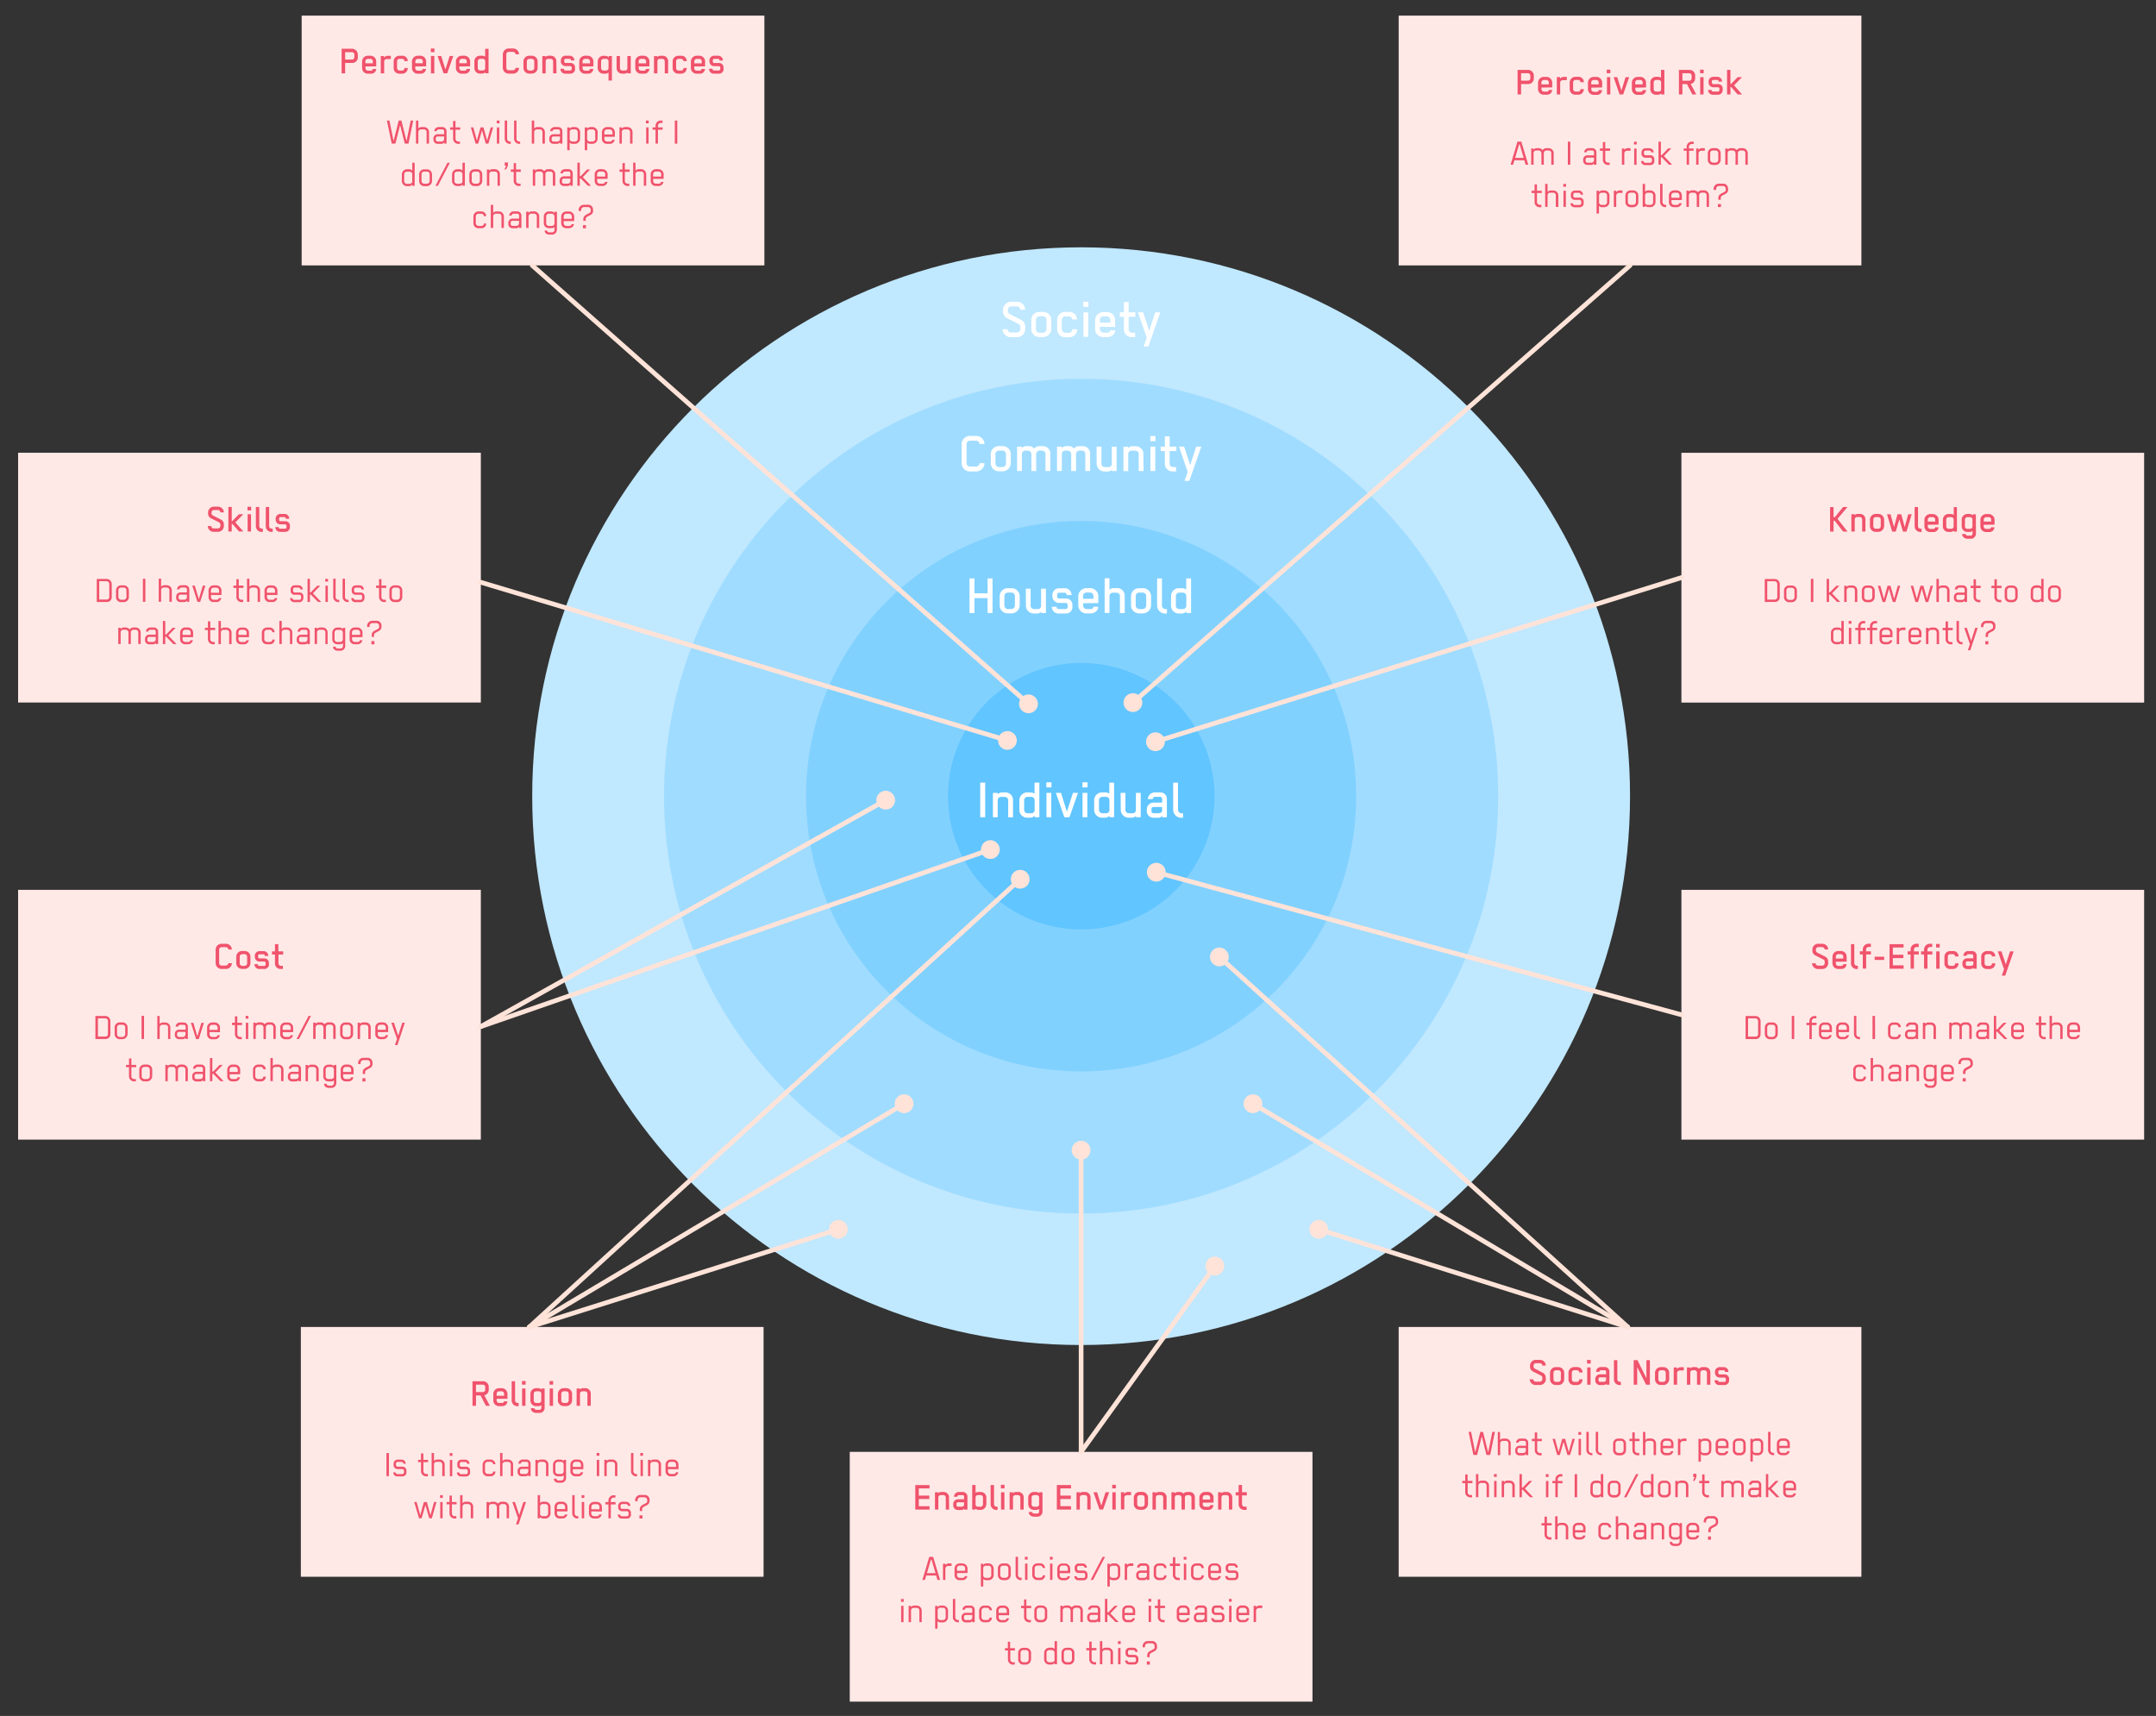 <svg viewBox="0 0 1343 1069" xmlns="http://www.w3.org/2000/svg" xmlns:xlink="http://www.w3.org/1999/xlink"><rect x="0" y="0" width="1343" height="1069" fill="#333333" stroke="none"/><clipPath id="a"><path d="m-15-10.72h1376.88v1073.72h-1376.88z"/></clipPath><g clip-path="url(#a)"><path d="m673.44 837.92c188.84 0 341.93-153.08 341.93-341.93s-153.09-341.92-341.93-341.92-341.92 153.09-341.92 341.93 153.08 341.92 341.92 341.92" fill="#c0e8ff"/><path d="m673.44 756c143.48 0 259.8-116.39 259.8-260s-116.32-260-259.8-260-259.79 116.43-259.79 260 116.35 260 259.79 260" fill="#a0dcff"/><path d="m673.44 667.46c94.64 0 171.36-76.76 171.36-171.47s-76.72-171.45-171.36-171.45-171.35 76.76-171.35 171.46 76.72 171.47 171.35 171.47" fill="#81d1ff"/><path d="m673.44 579a83 83 0 1 0 -82.91-83 82.94 82.94 0 0 0 82.91 83" fill="#61c5ff"/><g fill="#fff"><path d="m748.32 278.22h-3.19s-3.57 11-3.71 11.6c-.18-.6-3.82-11.6-3.82-11.6h-3.22s5.46 15.78 5.46 15.78-2 5.57-2 5.57h3zm-15.52 2.78v-2.77h-4.21v-6.38h-3v6.38h-2.59v2.77h2.59v7.71a4.84 4.84 0 0 0 5 5h2v-2.76h-1.86a2.24 2.24 0 0 1 -2.17-2.24v-7.71zm-13.18-2.77h-3v15.2h3zm.11-6.59h-3.18v3.19h3.18zm-7.5 11.36a4.73 4.73 0 0 0 -5-5h-2a3.77 3.77 0 0 0 -2.49 1.12l-.07-.84h-2.87v15.2h3v-10.74a2.05 2.05 0 0 1 2.18-2h2.14a2.13 2.13 0 0 1 2.2 2.1v10.61h3zm-29.11 5.75a4.91 4.91 0 0 0 5 5h2a3.57 3.57 0 0 0 2.45-1.08l.07.8h2.91v-15.2h-3v10.72a2 2 0 0 1 -2.17 2h-2.08a2.11 2.11 0 0 1 -2.21-2.07v-10.7h-3zm-18.09-8a2.19 2.19 0 0 1 2.25 2.1v10.61h3v-10.62a2.15 2.15 0 0 1 2.14-2.13h1.51a2.16 2.16 0 0 1 2.14 2.17v10.54h3v-10.58a4.6 4.6 0 0 0 -4.86-4.9h-1.9a4.26 4.26 0 0 0 -3.33 1.51 3.89 3.89 0 0 0 -3.25-1.51h-1.86a3.83 3.83 0 0 0 -2.46 1.12l-.1-.84h-2.87v15.2h3v-10.68a2.05 2.05 0 0 1 2.18-2zm-24.8 0a2.18 2.18 0 0 1 2.24 2.1v10.61h3v-10.62a2.15 2.15 0 0 1 2.14-2.13h1.51a2.16 2.16 0 0 1 2.14 2.17v10.54h3v-10.58a4.6 4.6 0 0 0 -4.86-4.9h-1.9a4.24 4.24 0 0 0 -3.32 1.51 3.91 3.91 0 0 0 -3.26-1.51h-1.92a3.88 3.88 0 0 0 -2.46 1.12l-.1-.84h-2.87v15.2h3v-10.68a2.05 2.05 0 0 1 2.18-2zm-13.6 8.06a2.25 2.25 0 0 1 -2.28 2.17h-2a2.25 2.25 0 0 1 -2.28-2.17v-6a2.19 2.19 0 0 1 2.28-2.1h2a2.19 2.19 0 0 1 2.28 2.1zm3-.18v-5.63a5 5 0 0 0 -5.12-5.08h-2.21a5 5 0 0 0 -5.14 5v5.68a5 5 0 0 0 5.07 5h2.28a5.11 5.11 0 0 0 5.12-5.11m-16.37.07h-3.08a2.2 2.2 0 0 1 -2.1 2.07h-3.89a2.11 2.11 0 0 1 -2.1-2.1v-11.78a2.2 2.2 0 0 1 2.1-2.21h3.89a2.23 2.23 0 0 1 2.1 2.1h3.08a5.22 5.22 0 0 0 -5.18-5.08h-3.89a5.2 5.2 0 0 0 -5.18 5.22v11.78a5.13 5.13 0 0 0 5.18 5.14h3.89a5.18 5.18 0 0 0 5.18-5"/><path d="m722.79 194.58h-3.18s-3.58 11-3.72 11.6c-.17-.6-3.82-11.6-3.82-11.6h-3.22s5.47 15.73 5.47 15.77-2 5.57-2 5.57h3zm-15.52 2.77v-2.77h-4.2v-6.37h-3v6.37h-2.57v2.77h2.59v7.71a4.85 4.85 0 0 0 5 5h2v-2.76h-1.86a2.24 2.24 0 0 1 -2.17-2.24v-7.71zm-15.62 3.65h-6.52v-1.79a2.16 2.16 0 0 1 2.24-2.1h2a2.17 2.17 0 0 1 2.25 2.1zm3 2.7v-4.31a5.06 5.06 0 0 0 -5.15-5h-2.2a5.13 5.13 0 0 0 -5.15 5.12v5.49a5 5 0 0 0 5.08 5h2.6c2.48 0 4.76-1.68 4.76-4.1v-.1h-3v.07a1.6 1.6 0 0 1 -1.79 1.36h-2.35a2.22 2.22 0 0 1 -2.31-2.1v-1.54zm-16.75-9.08h-3v15.21h3zm.1-6.62h-3.2v3.18h3.2zm-7.15 17.27v-.18h-3v.14a2 2 0 0 1 -2.21 2.07h-2a2.19 2.19 0 0 1 -2.2-2.17v-6a2.07 2.07 0 0 1 2.2-2h2a2 2 0 0 1 2.21 1.85v.02h3v-.11c0-2.69-2.1-4.62-5-4.62h-2.32a5 5 0 0 0 -5 5.08v5.65a4.9 4.9 0 0 0 5 5.08h2.46a4.86 4.86 0 0 0 5-4.8m-19.13-.14a2.25 2.25 0 0 1 -2.28 2.17h-2a2.25 2.25 0 0 1 -2.28-2.17v-6a2.19 2.19 0 0 1 2.28-2.1h2a2.19 2.19 0 0 1 2.28 2.1zm3-.18v-5.57a5 5 0 0 0 -5.12-5.08h-2.21a5 5 0 0 0 -5.14 5v5.69a5.05 5.05 0 0 0 5.07 5h2.28a5.12 5.12 0 0 0 5.12-5.12m-16.26-1.29a4.66 4.66 0 0 0 -2.56-4.35l-7.22-3.68a2.08 2.08 0 0 1 -1-1.82v-.74a2.11 2.11 0 0 1 2.1-2.1h3.58a2.2 2.2 0 0 1 2.07 2.07h3.08a5.21 5.21 0 0 0 -5.15-5h-3.58a5.13 5.13 0 0 0 -5.18 5.14v.7a4.66 4.66 0 0 0 2.52 4.38l7.19 3.65a2.08 2.08 0 0 1 1.12 1.86v1.22a2.2 2.2 0 0 1 -2.1 2.21h-3.83a2.17 2.17 0 0 1 -2.1-2.07h-3.08a5.16 5.16 0 0 0 5.15 5h3.86a5.17 5.17 0 0 0 5.18-5.19z"/><path d="m729.45 377.19a4.86 4.86 0 0 0 5.08 5h1.65a4 4 0 0 0 2.82-1.19l.07.91h2.86v-21.57h-3v6.94a4.16 4.16 0 0 0 -2.45-.84h-2a4.9 4.9 0 0 0 -5 5zm3-5.89a2.13 2.13 0 0 1 2.21-2.1h2.14a2.1 2.1 0 0 1 2.17 2.1v6.21a2.06 2.06 0 0 1 -2.17 1.93h-2.14a2.11 2.11 0 0 1 -2.21-2.07zm-5.54 10.9v-2.76h-.91a2.28 2.28 0 0 1 -2.21-2.25v-16.85h-3v16.89a5 5 0 0 0 5.07 5zm-12.91-4.94a2.25 2.25 0 0 1 -2.28 2.18h-2a2.25 2.25 0 0 1 -2.27-2.18v-6a2.19 2.19 0 0 1 2.27-2.1h2a2.19 2.19 0 0 1 2.28 2.1zm3-.17v-5.58a5 5 0 0 0 -5.11-5.07h-2.21a5 5 0 0 0 -5.15 5v5.68a5 5 0 0 0 5.08 5h2.28a5.11 5.11 0 0 0 5.11-5.11m-16.43-5.82a4.68 4.68 0 0 0 -5-4.83h-2a3.83 3.83 0 0 0 -2.46 1v-7.11h-3v21.58h3v-10.6a2.05 2.05 0 0 1 2.18-2h2.14a2.13 2.13 0 0 1 2.2 2.1v10.62h3zm-19.41 1.83h-6.52v-1.79a2.17 2.17 0 0 1 2.24-2.11h2a2.17 2.17 0 0 1 2.24 2.11zm3 2.69v-4.31a5.07 5.07 0 0 0 -5.15-5h-2.18a5.13 5.13 0 0 0 -5.15 5.11v5.61a5 5 0 0 0 5.08 5h2.6c2.49 0 4.76-1.68 4.76-4.09v-.03h-3v.07a1.6 1.6 0 0 1 -1.79 1.37h-2.33a2.23 2.23 0 0 1 -2.31-2.11v-1.54zm-16.16 2.47v-1.18a3.88 3.88 0 0 0 -3.89-4.13h-4.38a1.2 1.2 0 0 1 -1.23-1.19v-1.23a1.22 1.22 0 0 1 1.23-1.23h3.27c.66 0 1.43.21 1.43 1.3v.18h3.05v-.15a4.15 4.15 0 0 0 -4.24-4.09h-3.37a4.13 4.13 0 0 0 -4.3 4v1.06a4.12 4.12 0 0 0 4.2 4.09h4.07a1.26 1.26 0 0 1 1.22 1.27v1.3a1.28 1.28 0 0 1 -1.26 1.26h-4.24a1.23 1.23 0 0 1 -1.33-1.33v-.11h-3v.11a4.08 4.08 0 0 0 4.13 4.09h4.45a4.07 4.07 0 0 0 4.24-4m-29-1a4.92 4.92 0 0 0 5.05 5h2a3.57 3.57 0 0 0 2.45-1.08l.07.8h2.9v-15.2h-3v10.72a2 2 0 0 1 -2.17 2h-2.14a2.11 2.11 0 0 1 -2.21-2.07v-10.65h-3zm-6.86.06a2.26 2.26 0 0 1 -2.28 2.18h-2a2.25 2.25 0 0 1 -2.27-2.18v-6a2.19 2.19 0 0 1 2.27-2.1h2a2.2 2.2 0 0 1 2.28 2.1zm3-.17v-5.58a5 5 0 0 0 -5.11-5.07h-2.21a5 5 0 0 0 -5.15 5v5.68a5 5 0 0 0 5.08 5h2.28a5.11 5.11 0 0 0 5.11-5.11m-16.92 4.83v-21.5h-3.08v9.29h-8.19v-9.29h-3.08v21.58h3.08v-9.32h8.17v9.32z"/><path d="m736.93 509.42v-2.77h-.93a2.27 2.27 0 0 1 -2.21-2.24v-16.86h-3v16.89a5 5 0 0 0 5.08 5zm-13.06-4.42c0 1.05-.92 1.47-1.86 1.61h-3.51a1.25 1.25 0 0 1 -1.22-1.26v-1.35a1.25 1.25 0 0 1 1.22-1.26h5.37zm3 4.13v-11.31a4 4 0 0 0 -4.24-4.16h-3.33a4.24 4.24 0 0 0 -4.27 4.16h3a1.45 1.45 0 0 1 1.29-1.4h3.33a1.26 1.26 0 0 1 1.27 1.23v2.35h-5.33a4.24 4.24 0 0 0 -4.24 4.2v1a4.14 4.14 0 0 0 4.24 4.24h2.73a2.81 2.81 0 0 0 2.6-1.23l.1.95zm-28.73-4.73a4.93 4.93 0 0 0 5 5h2a3.54 3.54 0 0 0 2.46-1.09l.07.81h2.9v-15.2h-3v10.72a2 2 0 0 1 -2.18 2h-2.14a2.1 2.1 0 0 1 -2.2-2.06v-10.64h-3zm-16.57 0a4.86 4.86 0 0 0 5.08 5h1.65a4 4 0 0 0 2.8-1.19l.07.91h2.83v-21.56h-3v6.93a4.17 4.17 0 0 0 -2.45-.83h-2a4.9 4.9 0 0 0 -5 5zm3-5.89a2.13 2.13 0 0 1 2.21-2.1h2.14a2.1 2.1 0 0 1 2.17 2.1v6.21a2 2 0 0 1 -2.17 1.92h-2.14a2.1 2.1 0 0 1 -2.21-2.07zm-7.25-4.58h-3v15.2h3zm.11-6.59h-3.19v3.18h3.19zm-5.92 6.59h-3.16l-3.75 11.8-3.68-11.8h-3.18l5.25 15.2h3.19zm-16.65 0h-3v15.2h3zm.1-6.59h-3.18v3.18h3.18zm-20 17.06a4.86 4.86 0 0 0 5.08 5h1.64a4 4 0 0 0 2.81-1.19l.07.91h2.87v-21.56h-3v6.93a4.19 4.19 0 0 0 -2.45-.83h-2a4.9 4.9 0 0 0 -5 5zm3-5.89a2.13 2.13 0 0 1 2.21-2.1h2.14a2.1 2.1 0 0 1 2.17 2.1v6.21a2 2 0 0 1 -2.17 1.92h-2.14a2.1 2.1 0 0 1 -2.21-2.07zm-6.94.14a4.72 4.72 0 0 0 -5-5h-2a3.78 3.78 0 0 0 -2.49 1.11l-.07-.83h-2.96v15.2h3v-10.68a2 2 0 0 1 2.17-2h2.14a2.13 2.13 0 0 1 2.21 2.1v10.62h3zm-17.34-11.1h-3.08v21.58h3.08z"/></g></g><path d="m11.28 282.04h288.24v155.61h-288.24z" fill="#ffe9e7"/><g clip-path="url(#a)" fill="#f0536c"><path d="m233.23 399.4h-1.89v2h1.89zm4.41-9v-.68a3 3 0 0 0 -3.24-3h-2.48a3.23 3.23 0 0 0 -3.24 3.22v.68h1.49v-.68a1.85 1.85 0 0 1 1.75-1.77h2.48a1.77 1.77 0 0 1 1.75 1.49v.75a1.33 1.33 0 0 1 -.89 1.47l-1.49.8c-1.33.7-2.22 1.37-2.22 3v1.1h1.45v-1.1a1.65 1.65 0 0 1 .89-1.47l2.08-1.12a2.81 2.81 0 0 0 1.63-2.73m-13.28 5.14h-5.08v-1.5a1.71 1.71 0 0 1 1.76-1.68h1.56a1.73 1.73 0 0 1 1.76 1.68zm1.49 1.42v-2.8a3.24 3.24 0 0 0 -3.25-3.22h-1.56a3.19 3.19 0 0 0 -3.22 3.17v4.21a3.09 3.09 0 0 0 3.2 3.08h1.78a3.1 3.1 0 0 0 3-2.52h-1.56a1.3 1.3 0 0 1 -1.43 1.07h-1.61a1.72 1.72 0 0 1 -1.85-1.59v-1.4zm-12.26 1.38a1.64 1.64 0 0 1 -1.73 1.61h-1.64a1.65 1.65 0 0 1 -1.78-1.58v-4.33a1.67 1.67 0 0 1 1.78-1.61h1.64a1.65 1.65 0 0 1 1.73 1.64zm1.49 4.13v-11.35h-1.49v.92a2.45 2.45 0 0 0 -2-1.05h-1.35a3.13 3.13 0 0 0 -3.2 3.05v4.35a3.08 3.08 0 0 0 3.23 3h1.77a2.36 2.36 0 0 0 1.64-.72v1.91a1.54 1.54 0 0 1 -1.64 1.46h-1.57a1.36 1.36 0 0 1 -1.45-1.15h-1.51c0 1.68 1.32 2.54 3.06 2.54h1.3a3 3 0 0 0 3.25-2.92m-11-1.21v-7.17a3.1 3.1 0 0 0 -3.08-3.19h-1.49a2.51 2.51 0 0 0 -2 .93v-.75h-1.51v10.14h1.49v-7.29a1.62 1.62 0 0 1 1.73-1.59h1.78a1.65 1.65 0 0 1 1.68 1.68v7.2zm-12.59-2.9a1.65 1.65 0 0 1 -1.79 1.59h-2.29a1.13 1.13 0 0 1 -1.1-1.12v-.93a1.1 1.1 0 0 1 1.1-1.1h4.08zm1.5 2.9v-7.69a2.56 2.56 0 0 0 -2.57-2.63h-2.42a2.73 2.73 0 0 0 -2.62 2.56h1.52a1.29 1.29 0 0 1 1.12-1.12h2.41a1.06 1.06 0 0 1 1.09 1.05v2h-4.08a2.61 2.61 0 0 0 -2.6 2.61v.8a2.55 2.55 0 0 0 2.6 2.59h2.33a1.87 1.87 0 0 0 1.75-1v.86zm-10.91 0v-7.15a3.13 3.13 0 0 0 -3.08-3.21h-1.5a2.49 2.49 0 0 0 -2 .93v-5h-1.5v14.39h1.5v-7.29a1.61 1.61 0 0 1 1.73-1.59h1.72a1.63 1.63 0 0 1 1.69 1.66v7.22zm-11-7.38a3.07 3.07 0 0 0 -3.23-2.94h-1.54a3.22 3.22 0 0 0 -3.22 3.22v4a3.13 3.13 0 0 0 3.13 3.2h1.78a2.92 2.92 0 0 0 3.13-2.94h-1.49c0 1.07-.78 1.49-1.74 1.49h-1.54a1.77 1.77 0 0 1 -1.73-1.77v-4.07a1.73 1.73 0 0 1 1.73-1.73h1.54a1.6 1.6 0 0 1 1.74 1.5zm-17.47 1.66h-5.07v-1.54a1.71 1.71 0 0 1 1.75-1.68h1.56a1.73 1.73 0 0 1 1.76 1.68zm1.49 1.42v-2.8a3.24 3.24 0 0 0 -3.25-3.22h-1.58a3.19 3.19 0 0 0 -3.23 3.17v4.21a3.1 3.1 0 0 0 3.2 3.08h1.78a3.1 3.1 0 0 0 3-2.52h-1.56a1.3 1.3 0 0 1 -1.43 1.07h-1.61a1.71 1.71 0 0 1 -1.84-1.59v-1.4zm-10.86 4.3v-7.15a3.13 3.13 0 0 0 -3.16-3.17h-1.49a2.53 2.53 0 0 0 -2 .93v-5h-1.49v14.39h1.49v-7.29a1.62 1.62 0 0 1 1.73-1.59h1.73a1.63 1.63 0 0 1 1.69 1.66v7.22zm-10.24-8.73v-1.45h-3v-4h-1.49v4h-1.85v1.45h1.85v5.61a3.17 3.17 0 0 0 3.15 3.22h1.12v-1.45h-1.12a1.74 1.74 0 0 1 -1.66-1.82v-5.56zm-15.2 3h-5.07v-1.53a1.71 1.71 0 0 1 1.75-1.68h1.52a1.72 1.72 0 0 1 1.75 1.68zm1.49 1.42v-2.8a3.24 3.24 0 0 0 -3.29-3.25h-1.59a3.18 3.18 0 0 0 -3.22 3.17v4.21a3.09 3.09 0 0 0 3.19 3.08h1.78a3.1 3.1 0 0 0 3-2.52h-1.56a1.3 1.3 0 0 1 -1.42 1.07h-1.62a1.71 1.71 0 0 1 -1.84-1.59v-1.4zm-10.32 4.3c-.24-.28-4.91-5.12-5.14-5.37.23-.23 4.34-4.51 4.58-4.77h-1.92c-.18.21-3.81 3.95-4 4.16h-.54v-8.41h-1.49v14.39h1.49v-4.6h.56c.16.23 4.28 4.37 4.46 4.6zm-12.97-2.93a1.65 1.65 0 0 1 -1.79 1.59h-2.3a1.13 1.13 0 0 1 -1.09-1.12v-.93a1.09 1.09 0 0 1 1.09-1.1h4.09zm1.5 2.9v-7.69a2.56 2.56 0 0 0 -2.5-2.63h-2.51a2.73 2.73 0 0 0 -2.61 2.56h1.52a1.28 1.28 0 0 1 1.12-1.12h2.41a1.06 1.06 0 0 1 1.07 1.05v2h-4.07a2.61 2.61 0 0 0 -2.59 2.61v.8a2.55 2.55 0 0 0 2.59 2.59h2.34a1.87 1.87 0 0 0 1.75-1v.86zm-18.5-7.22v7.2h1.49v-7.2a1.65 1.65 0 0 1 1.73-1.66h1.33a1.61 1.61 0 0 1 1.59 1.71v7.17h1.49v-7.17a3.13 3.13 0 0 0 -3.13-3.15h-1.21a3 3 0 0 0 -2.53 1.19 3.54 3.54 0 0 0 -2.26-1.19h-1.38a2.48 2.48 0 0 0 -2 .93v-.75h-1.45v10.14h1.49v-7.29a1.6 1.6 0 0 1 1.7-1.59h1.57a1.69 1.69 0 0 1 1.57 1.66"/><path d="m249.1 371.88a1.76 1.76 0 0 1 -1.75 1.75h-1.54a1.76 1.76 0 0 1 -1.75-1.75v-4.21a1.64 1.64 0 0 1 1.75-1.61h1.54a1.64 1.64 0 0 1 1.75 1.61zm1.5 0v-4.07a3.17 3.17 0 0 0 -3.22-3.15h-1.57a3.13 3.13 0 0 0 -3.25 3.08v4.21a3.18 3.18 0 0 0 3.2 3.17h1.62a3.25 3.25 0 0 0 3.22-3.24m-10-5.59v-1.49h-3v-4h-1.49v4h-1.85v1.45h1.85v5.61a3.17 3.17 0 0 0 3.15 3.22h1.12v-1.45h-1.12a1.74 1.74 0 0 1 -1.66-1.82v-5.56zm-13.53 6.29v-.94a2.38 2.38 0 0 0 -2.43-2.52h-3a1 1 0 0 1 -1.05-1.08v-.89a1 1 0 0 1 1.05-1.05h2.36a1.12 1.12 0 0 1 1.17 1.12h1.49a2.6 2.6 0 0 0 -2.56-2.56h-2.44a2.53 2.53 0 0 0 -2.59 2.54v.8a2.43 2.43 0 0 0 2.48 2.54h3a1 1 0 0 1 1.05 1.06v1a1.06 1.06 0 0 1 -1.05 1.09h-3.15a1.07 1.07 0 0 1 -1.12-1.07h-1.47a2.44 2.44 0 0 0 2.45 2.52h3.22a2.51 2.51 0 0 0 2.57-2.54m-9.88 2.54v-1.45h-.51a1.77 1.77 0 0 1 -1.76-1.75v-11.39h-1.49v11.36a3.2 3.2 0 0 0 3.25 3.17zm-5.84 0v-1.45h-.51a1.77 1.77 0 0 1 -1.76-1.75v-11.39h-1.49v11.36a3.2 3.2 0 0 0 3.25 3.17zm-7-14.53h-1.72v1.73h1.72zm-.11 4.25h-1.49v10.14h1.49zm-4.16 10.14c-.23-.28-4.9-5.12-5.14-5.37.24-.23 4.35-4.51 4.58-4.77h-1.9c-.19.21-3.81 3.95-4 4.16h-.54v-8.41h-1.49v14.39h1.49v-4.6h.56c.17.23 4.28 4.37 4.47 4.6zm-11.06-2.46v-.94a2.38 2.38 0 0 0 -2.43-2.52h-3a1 1 0 0 1 -1-1.08v-.89a1 1 0 0 1 1-1.05h2.38a1.12 1.12 0 0 1 1.17 1.12h1.5a2.61 2.61 0 0 0 -2.57-2.56h-2.43a2.53 2.53 0 0 0 -2.6 2.54v.84a2.43 2.43 0 0 0 2.48 2.54h3a1 1 0 0 1 1.05 1.06v1a1.05 1.05 0 0 1 -1.05 1.09h-3.2a1.07 1.07 0 0 1 -1.12-1.07h-1.47a2.44 2.44 0 0 0 2.45 2.52h3.22a2.51 2.51 0 0 0 2.57-2.54m-17.63-3.32h-5.07v-1.48a1.71 1.71 0 0 1 1.75-1.68h1.57a1.72 1.72 0 0 1 1.75 1.68zm1.49 1.42v-2.8a3.24 3.24 0 0 0 -3.24-3.22h-1.57a3.19 3.19 0 0 0 -3.23 3.17v4.15a3.1 3.1 0 0 0 3.2 3.08h1.78a3.09 3.09 0 0 0 3-2.52h-1.56a1.3 1.3 0 0 1 -1.42 1.07h-1.62a1.71 1.71 0 0 1 -1.84-1.59v-1.4zm-10.81 4.24v-7.15a3.13 3.13 0 0 0 -3.15-3.17h-1.5a2.53 2.53 0 0 0 -2 .93v-5h-1.49v14.39h1.49v-7.29a1.62 1.62 0 0 1 1.73-1.59h1.73a1.63 1.63 0 0 1 1.69 1.66v7.22zm-10.32-8.69v-1.45h-2.95v-4h-1.49v4h-1.85v1.45h1.85v5.61a3.17 3.17 0 0 0 3.15 3.22h1.12v-1.45h-1.12a1.74 1.74 0 0 1 -1.66-1.82v-5.56zm-15.21 3h-5.07v-1.48a1.71 1.71 0 0 1 1.75-1.68h1.57a1.72 1.72 0 0 1 1.75 1.68zm1.49 1.42v-2.8a3.24 3.24 0 0 0 -3.24-3.22h-1.59a3.18 3.18 0 0 0 -3.22 3.17v4.18a3.09 3.09 0 0 0 3.19 3.08h1.78a3.11 3.11 0 0 0 3-2.52h-1.57a1.3 1.3 0 0 1 -1.42 1.07h-1.62a1.71 1.71 0 0 1 -1.84-1.59v-1.4zm-10-5.84h-1.59c-.84 2.76-1.68 5.7-2.52 8.44l-2.48-8.44h-1.61l3.24 10.11h1.68zm-11.53 7.17a1.66 1.66 0 0 1 -1.81 1.59h-2.29a1.13 1.13 0 0 1 -1.09-1.12v-.93a1.09 1.09 0 0 1 1.09-1.1h4.1zm1.49 2.9v-7.69a2.56 2.56 0 0 0 -2.57-2.63h-2.46a2.73 2.73 0 0 0 -2.61 2.56h1.52a1.28 1.28 0 0 1 1.12-1.12h2.41a1.07 1.07 0 0 1 1.1 1.05v2h-4.1a2.61 2.61 0 0 0 -2.59 2.61v.8a2.55 2.55 0 0 0 2.59 2.59h2.34a1.89 1.89 0 0 0 1.76-1v.86zm-10.91 0v-7.15a3.13 3.13 0 0 0 -3.16-3.17h-1.49a2.53 2.53 0 0 0 -2 .93v-5h-1.48v14.39h1.49v-7.29a1.62 1.62 0 0 1 1.73-1.59h1.73a1.63 1.63 0 0 1 1.69 1.66v7.22zm-16.45-14.35h-1.56v14.39h1.54zm-11.77 11.33a1.76 1.76 0 0 1 -1.79 1.75h-1.5a1.77 1.77 0 0 1 -1.76-1.75v-4.21a1.65 1.65 0 0 1 1.76-1.61h1.5a1.64 1.64 0 0 1 1.75 1.61zm1.49 0v-4.07a3.16 3.16 0 0 0 -3.22-3.15h-1.56a3.13 3.13 0 0 0 -3.25 3.08v4.21a3.18 3.18 0 0 0 3.2 3.17h1.61a3.24 3.24 0 0 0 3.22-3.24m-12.21-.07a1.56 1.56 0 0 1 -1.52 1.68h-4.74v-11.42h4.56a1.74 1.74 0 0 1 1.7 1.7zm1.54 0v-8a3.19 3.19 0 0 0 -3.17-3.14h-6.17v14.36h6.33a2.93 2.93 0 0 0 3-3.17"/><path d="m180.59 328.49v-.85a2.75 2.75 0 0 0 -2.76-2.93h-3.1a.84.84 0 0 1 -.87-.84v-.87a.86.86 0 0 1 .87-.87h2.27c.47 0 1 .15 1 .92v.12h2.16v-.1a2.94 2.94 0 0 0 -3-2.9h-2.38a2.94 2.94 0 0 0 -3.06 2.85v.75a2.92 2.92 0 0 0 3 2.9h2.88a.89.89 0 0 1 .87.9v.92a.91.91 0 0 1 -.89.89h-3a.87.87 0 0 1 -.94-.94v-.08h-2.13v.08a2.89 2.89 0 0 0 2.92 2.9h3.16a2.89 2.89 0 0 0 3-2.85m-10.7 2.85v-2h-.67a1.61 1.61 0 0 1 -1.56-1.59v-11.9h-2.11v12a3.52 3.52 0 0 0 3.6 3.52zm-6.15 0v-2h-.68a1.61 1.61 0 0 1 -1.56-1.59v-11.9h-2.11v12a3.52 3.52 0 0 0 3.6 3.52zm-7.38-11h-2.1v10.77h2.1zm.08-4.66h-2.25v2.32h2.25zm-4.82 15.43-5-5.66 4.94-5.11h-2.68l-4.15 4.27h-.37v-8.79h-2.1v15.29h2.1v-4.72h.4l4.12 4.72zm-12.16-4.34a3.29 3.29 0 0 0 -1.81-3.08l-5.11-2.61a1.46 1.46 0 0 1 -.75-1.29v-.57a1.49 1.49 0 0 1 1.49-1.49h2.54a1.55 1.55 0 0 1 1.46 1.47h2.18a3.68 3.68 0 0 0 -3.64-3.57h-2.54a3.64 3.64 0 0 0 -3.67 3.64v.5a3.31 3.31 0 0 0 1.79 3.1l5.09 2.58a1.48 1.48 0 0 1 .79 1.32v.87a1.56 1.56 0 0 1 -1.49 1.56h-2.7a1.54 1.54 0 0 1 -1.49-1.46h-2.18a3.65 3.65 0 0 0 3.64 3.57h2.73a3.66 3.66 0 0 0 3.67-3.67z"/></g><path d="m187.9 9.73h288.24v155.61h-288.24z" fill="#ffe9e7"/><g clip-path="url(#a)" fill="#f0536c"><path d="m365 140.23h-1.89v2h1.89zm4.42-9v-.68a3 3 0 0 0 -3.25-3h-2.48a3.22 3.22 0 0 0 -3.24 3.22v.68h1.55v-.68a1.86 1.86 0 0 1 1.75-1.78h2.48a1.78 1.78 0 0 1 1.75 1.5v.75a1.34 1.34 0 0 1 -.89 1.47l-1.49.79c-1.33.7-2.22 1.38-2.22 3v1.1h1.49v-1.1a1.65 1.65 0 0 1 .89-1.47l2.08-1.12a2.84 2.84 0 0 0 1.64-2.74m-13.29 5.14h-5.07v-1.47a1.7 1.7 0 0 1 1.75-1.68h1.56a1.72 1.72 0 0 1 1.76 1.68zm1.49 1.43v-2.81a3.25 3.25 0 0 0 -3.25-3.22h-1.63a3.19 3.19 0 0 0 -3.22 3.18v4.2a3.09 3.09 0 0 0 3.2 3.08h1.78a3.09 3.09 0 0 0 3-2.52h-1.56a1.3 1.3 0 0 1 -1.43 1.08h-1.61a1.71 1.71 0 0 1 -1.84-1.59v-1.4zm-12.26 1.38a1.64 1.64 0 0 1 -1.73 1.61h-1.69a1.65 1.65 0 0 1 -1.77-1.59v-4.37a1.67 1.67 0 0 1 1.77-1.61h1.64a1.65 1.65 0 0 1 1.73 1.63zm1.49 4.13v-11.34h-1.49v.86a2.45 2.45 0 0 0 -2-1.05h-1.42a3.13 3.13 0 0 0 -3.25 3.08v4.35a3.07 3.07 0 0 0 3.23 3h1.77a2.32 2.32 0 0 0 1.64-.72v1.92a1.53 1.53 0 0 1 -1.59 1.4h-1.57a1.34 1.34 0 0 1 -1.45-1.15h-1.51c0 1.68 1.33 2.55 3.06 2.55h1.3a3 3 0 0 0 3.25-2.92m-11-1.22v-7.17a3.11 3.11 0 0 0 -3.15-3.15h-1.49a2.5 2.5 0 0 0 -2 .93v-.74h-1.49v10.12h1.49v-7.28a1.61 1.61 0 0 1 1.73-1.59h1.73a1.64 1.64 0 0 1 1.68 1.68v7.19zm-12.58-2.89a1.66 1.66 0 0 1 -1.8 1.59h-2.29a1.13 1.13 0 0 1 -1.1-1.12v-.94a1.1 1.1 0 0 1 1.1-1.1h4.09zm1.49 2.89v-7.68a2.57 2.57 0 0 0 -2.57-2.64h-2.42a2.73 2.73 0 0 0 -2.62 2.57h1.52a1.29 1.29 0 0 1 1.12-1.12h2.41a1.06 1.06 0 0 1 1.1 1.05v2h-4.09a2.6 2.6 0 0 0 -2.59 2.62v.79a2.54 2.54 0 0 0 2.59 2.59h2.33a1.87 1.87 0 0 0 1.76-1v.81zm-10.91 0v-7.11a3.13 3.13 0 0 0 -3.15-3.18h-1.5a2.49 2.49 0 0 0 -2 .93v-5h-1.5v14.35h1.5v-7.28a1.61 1.61 0 0 1 1.72-1.59h1.74a1.63 1.63 0 0 1 1.68 1.66v7.21zm-11-7.38a3.07 3.07 0 0 0 -3.22-2.94h-1.55a3.23 3.23 0 0 0 -3.22 3.22v4.09a3.12 3.12 0 0 0 3.13 3.19h1.73a2.92 2.92 0 0 0 3.13-2.94h-1.49c0 1.08-.78 1.5-1.73 1.5h-1.55a1.77 1.77 0 0 1 -1.73-1.78v-4.07a1.72 1.72 0 0 1 1.73-1.73h1.55a1.6 1.6 0 0 1 1.73 1.49z"/><path d="m411.89 110h-5.07v-1.47a1.71 1.71 0 0 1 1.75-1.68h1.57a1.71 1.71 0 0 1 1.75 1.68zm1.5 1.43v-2.8a3.25 3.25 0 0 0 -3.25-3.23h-1.59a3.18 3.18 0 0 0 -3.22 3.18v4.2a3.08 3.08 0 0 0 3.2 3.08h1.77a3.1 3.1 0 0 0 3-2.52h-1.56a1.3 1.3 0 0 1 -1.43 1.08h-1.61a1.72 1.72 0 0 1 -1.85-1.59v-1.4zm-10.87 4.29v-7.14a3.12 3.12 0 0 0 -3.15-3.18h-1.5a2.47 2.47 0 0 0 -2 .94v-5h-1.47v14.38h1.49v-7.28a1.6 1.6 0 0 1 1.73-1.59h1.73a1.62 1.62 0 0 1 1.68 1.66v7.21zm-10.32-8.69v-1.44h-2.95v-4h-1.49v4h-1.84v1.44h1.84v5.61a3.17 3.17 0 0 0 3.15 3.22h1.09v-1.44h-1.12a1.75 1.75 0 0 1 -1.66-1.82v-5.57zm-15.2 2.97h-5.07v-1.47a1.71 1.71 0 0 1 1.76-1.68h1.56a1.71 1.71 0 0 1 1.75 1.68zm1.5 1.43v-2.8a3.25 3.25 0 0 0 -3.25-3.23h-1.59a3.19 3.19 0 0 0 -3.22 3.18v4.2a3.08 3.08 0 0 0 3.2 3.08h1.78a3.1 3.1 0 0 0 3-2.52h-1.56a1.3 1.3 0 0 1 -1.43 1.08h-1.61a1.72 1.72 0 0 1 -1.85-1.59v-1.4zm-10.33 4.29c-.23-.28-4.9-5.11-5.14-5.37.24-.23 4.35-4.5 4.58-4.76h-1.91c-.19.21-3.81 4-4 4.16h-.54v-8.41h-1.49v14.38h1.49v-4.6h.56c.17.24 4.28 4.37 4.47 4.6zm-12.89-2.89a1.66 1.66 0 0 1 -1.8 1.59h-2.29a1.13 1.13 0 0 1 -1.1-1.12v-.94a1.1 1.1 0 0 1 1.1-1.1h4.09zm1.49 2.89v-7.68a2.56 2.56 0 0 0 -2.57-2.64h-2.45a2.72 2.72 0 0 0 -2.61 2.57h1.51a1.29 1.29 0 0 1 1.13-1.12h2.4a1.06 1.06 0 0 1 1.1 1v2h-4.09a2.6 2.6 0 0 0 -2.59 2.62v.79a2.55 2.55 0 0 0 2.59 2.59h2.34a1.86 1.86 0 0 0 1.75-1v.86zm-18.52-7.19v7.19h1.49v-7.21a1.65 1.65 0 0 1 1.73-1.66h1.34a1.59 1.59 0 0 1 1.58 1.7v7.17h1.5v-7.17a3.13 3.13 0 0 0 -3.13-3.15h-1.22a3 3 0 0 0 -2.52 1.19 3.61 3.61 0 0 0 -2.26-1.19h-1.38a2.5 2.5 0 0 0 -2 .94v-.75h-1.49v10.13h1.49v-7.28a1.6 1.6 0 0 1 1.71-1.59h1.56a1.68 1.68 0 0 1 1.57 1.68m-13.83-1.5v-1.44h-2.94v-4h-1.45v4h-1.84v1.44h1.84v5.61a3.17 3.17 0 0 0 3.15 3.22h1.12v-1.44h-1.12a1.74 1.74 0 0 1 -1.65-1.82v-5.57zm-8-3.89v-1.94h-2v2h.93l-1.1 2.35h1.07zm-5 12.58v-7.17a3.11 3.11 0 0 0 -3.15-3.15h-1.5a2.47 2.47 0 0 0 -2 .94v-.75h-1.44v10.13h1.49v-7.28a1.6 1.6 0 0 1 1.73-1.59h1.73a1.65 1.65 0 0 1 1.68 1.68v7.19zm-12.49-3.05a1.77 1.77 0 0 1 -1.76 1.75h-1.54a1.76 1.76 0 0 1 -1.75-1.75v-4.17a1.65 1.65 0 0 1 1.75-1.61h1.54a1.65 1.65 0 0 1 1.76 1.61zm1.49 0v-4.07a3.17 3.17 0 0 0 -3.22-3.15h-1.57a3.13 3.13 0 0 0 -3.24 3.08v4.21a3.17 3.17 0 0 0 3.2 3.17h1.61a3.24 3.24 0 0 0 3.22-3.24m-17.33-4.14a1.66 1.66 0 0 1 1.75-1.63h1.57a1.61 1.61 0 0 1 1.68 1.63v4.56c0 .89-1 1.38-1.68 1.38h-1.57a1.65 1.65 0 0 1 -1.75-1.61zm-1.49 4.19a3.22 3.22 0 0 0 3.24 3.19h1.28a2.58 2.58 0 0 0 2-1v.81h1.49v-14.34h-1.49v4.86a2.51 2.51 0 0 0 -1.8-.8h-1.47a3.2 3.2 0 0 0 -3.22 3.2zm-1.34-11.33h-1.52l-7.47 14.38h1.52zm-12.61 11.33a1.76 1.76 0 0 1 -1.75 1.75h-1.55a1.77 1.77 0 0 1 -1.75-1.75v-4.22a1.65 1.65 0 0 1 1.75-1.61h1.55a1.65 1.65 0 0 1 1.75 1.61zm1.49 0v-4.07a3.17 3.17 0 0 0 -3.22-3.15h-1.57a3.13 3.13 0 0 0 -3.24 3.08v4.21a3.17 3.17 0 0 0 3.2 3.17h1.61a3.24 3.24 0 0 0 3.22-3.24m-17.33-4.14a1.66 1.66 0 0 1 1.75-1.63h1.57a1.61 1.61 0 0 1 1.68 1.63v4.56c0 .89-1 1.38-1.68 1.38h-1.57a1.65 1.65 0 0 1 -1.75-1.61zm-1.49 4.19a3.22 3.22 0 0 0 3.24 3.19h1.29a2.57 2.57 0 0 0 2-1v.81h1.49v-14.39h-1.49v4.86a2.51 2.51 0 0 0 -1.8-.8h-1.47a3.2 3.2 0 0 0 -3.22 3.2z"/><path d="m421.89 75.1h-1.54v14.38h1.54zm-9.11 5.69v-1.44h-2.94v-1a1.77 1.77 0 0 1 1.75-1.76h1.12v-1.49h-1.15a3.2 3.2 0 0 0 -3.22 3.17v1.08h-1.84v1.44h1.84v8.69h1.5v-8.69zm-8.69-5.69h-1.73v1.72h1.73zm-.09 4.25h-1.49v10.13h1.49zm-10 10.13v-7.17a3.11 3.11 0 0 0 -3.15-3.15h-1.5a2.49 2.49 0 0 0 -2 .93v-.74h-1.49v10.13h1.49v-7.28a1.61 1.61 0 0 1 1.73-1.59h1.72a1.64 1.64 0 0 1 1.69 1.68v7.19zm-12.49-5.72h-5.08v-1.47a1.71 1.71 0 0 1 1.76-1.68h1.56a1.72 1.72 0 0 1 1.76 1.68zm1.49 1.43v-2.8a3.25 3.25 0 0 0 -3.25-3.23h-1.59a3.19 3.19 0 0 0 -3.22 3.18v4.2a3.08 3.08 0 0 0 3.2 3.08h1.78a3.09 3.09 0 0 0 3-2.52h-1.56a1.3 1.3 0 0 1 -1.42 1.08h-1.62a1.72 1.72 0 0 1 -1.85-1.59v-1.4zm-12.19 1.35a1.67 1.67 0 0 1 -1.81 1.64h-1.57a1.6 1.6 0 0 1 -1.68-1.64v-4.54c0-.89.95-1.4 1.68-1.4h1.57a1.65 1.65 0 0 1 1.75 1.61zm1.49-4.18a3.22 3.22 0 0 0 -3.24-3.2h-1.29a2.6 2.6 0 0 0 -2 1v-.79h-1.5v14.2h1.5v-4.74a2.53 2.53 0 0 0 1.79.79h1.44a3.21 3.21 0 0 0 3.22-3.19zm-12.42 4.18a1.67 1.67 0 0 1 -1.76 1.64h-1.56a1.61 1.61 0 0 1 -1.69-1.64v-4.54c0-.89 1-1.4 1.69-1.4h1.56a1.65 1.65 0 0 1 1.76 1.61zm1.49-4.18a3.23 3.23 0 0 0 -3.25-3.2h-1.28a2.62 2.62 0 0 0 -2 1v-.79h-1.49v14.2h1.49v-4.74a2.56 2.56 0 0 0 1.8.79h1.48a3.21 3.21 0 0 0 3.22-3.19zm-12.54 4.23a1.66 1.66 0 0 1 -1.8 1.59h-2.29a1.13 1.13 0 0 1 -1.1-1.12v-.94a1.1 1.1 0 0 1 1.1-1.1h4.09zm1.49 2.89v-7.68a2.57 2.57 0 0 0 -2.57-2.64h-2.45a2.74 2.74 0 0 0 -2.62 2.57h1.52a1.29 1.29 0 0 1 1.12-1.12h2.41a1.06 1.06 0 0 1 1.1 1v2h-4.09a2.6 2.6 0 0 0 -2.59 2.62v.77a2.54 2.54 0 0 0 2.59 2.59h2.26a1.87 1.87 0 0 0 1.76-1v.86zm-10.91 0v-7.14a3.13 3.13 0 0 0 -3.15-3.18h-1.5a2.49 2.49 0 0 0 -2 .93v-5h-1.5v14.39h1.5v-7.28a1.61 1.61 0 0 1 1.72-1.59h1.74a1.63 1.63 0 0 1 1.68 1.66v7.21zm-15.41.14v-1.44h-.52a1.76 1.76 0 0 1 -1.75-1.75v-11.33h-1.49v11.35a3.19 3.19 0 0 0 3.24 3.17zm-5.84 0v-1.44h-.52a1.76 1.76 0 0 1 -1.75-1.75v-11.33h-1.49v11.35a3.19 3.19 0 0 0 3.24 3.17zm-7-14.52h-1.72v1.72h1.72zm-.16 4.25h-1.49v10.13h1.49zm-3.8 0h-1.54c-.73 2.69-1.52 5.54-2.24 8.2l-2.25-8.2h-1.87c-.72 2.69-1.51 5.54-2.24 8.2l-2.24-8.2h-1.52l2.94 10.13h1.64c.49-1.72 1.93-6.72 2.36-8.24.23 1 1.86 6.52 2.35 8.24h1.64zm-20.54 1.44v-1.44h-2.94v-4h-1.49v4h-1.83v1.44h1.85v5.61a3.16 3.16 0 0 0 3.15 3.22h1.12v-1.44h-1.12a1.75 1.75 0 0 1 -1.66-1.82v-5.57zm-10 5.8a1.65 1.65 0 0 1 -1.8 1.59h-2.29a1.13 1.13 0 0 1 -1.1-1.12v-.94a1.1 1.1 0 0 1 1.1-1.1h4.09zm1.49 2.89v-7.68a2.56 2.56 0 0 0 -2.56-2.64h-2.46a2.72 2.72 0 0 0 -2.61 2.57h1.51a1.31 1.31 0 0 1 1.13-1.12h2.4a1.06 1.06 0 0 1 1.1 1v2h-4.09a2.61 2.61 0 0 0 -2.57 2.63v.76a2.55 2.55 0 0 0 2.59 2.59h2.41a1.86 1.86 0 0 0 1.75-1v.86zm-10.9 0v-7.14a3.13 3.13 0 0 0 -3.16-3.18h-1.49a2.53 2.53 0 0 0 -2 .93v-5h-1.49v14.39h1.49v-7.28a1.62 1.62 0 0 1 1.73-1.59h1.73a1.62 1.62 0 0 1 1.68 1.66v7.21zm-9.86-14.38h-1.58l-2.57 12.77c-1.1-4.25-2.2-8.78-3.2-12.77h-1.69c-.86 3.5-2.19 8.82-3.2 12.75l-2.59-12.75h-1.56l3 14.38h2.31c1-3.83 1.94-7.75 2.92-11.58l2.9 11.58h2.34z"/><path d="m450.71 43v-.84a2.74 2.74 0 0 0 -2.71-2.9h-3.11a.85.85 0 0 1 -.87-.84v-.88a.87.87 0 0 1 .87-.87h2.29c.47 0 1 .15 1 .92v.13h2.16v-.1a3 3 0 0 0 -3-2.9h-2.38a2.93 2.93 0 0 0 -3.05 2.85v.75a2.92 2.92 0 0 0 3 2.9h2.89a.88.88 0 0 1 .86.89v.89a.91.91 0 0 1 -.89.9h-3a.88.88 0 0 1 -.95-1v-.07h-2.13v.17a2.9 2.9 0 0 0 2.93 2.9h3.15a2.88 2.88 0 0 0 3-2.85m-13.65-3.6h-4.61v-1.28a1.53 1.53 0 0 1 1.58-1.5h1.44a1.54 1.54 0 0 1 1.59 1.5zm2.11 1.91v-3.07a3.58 3.58 0 0 0 -3.65-3.57h-1.58a3.62 3.62 0 0 0 -3.64 3.62v4a3.54 3.54 0 0 0 3.59 3.57h1.84a3.16 3.16 0 0 0 3.38-2.9v-.07h-2.17v.06a1.12 1.12 0 0 1 -1.26 1h-1.67a1.57 1.57 0 0 1 -1.63-1.49v-1.1zm-11.39 1.15v-.13h-2.11v.1a1.4 1.4 0 0 1 -1.56 1.47h-1.44a1.56 1.56 0 0 1 -1.57-1.54v-4.3a1.48 1.48 0 0 1 1.57-1.44h1.44a1.44 1.44 0 0 1 1.5 1.33v.07h2.11v-.07a3.3 3.3 0 0 0 -3.57-3.27h-1.64a3.52 3.52 0 0 0 -3.57 3.58v4a3.47 3.47 0 0 0 3.52 3.59h1.74a3.44 3.44 0 0 0 3.52-3.39m-11.59-4.23a3.35 3.35 0 0 0 -3.57-3.54h-1.42a2.62 2.62 0 0 0 -1.76.79l-.05-.59h-2v10.75h2.11v-7.58a1.45 1.45 0 0 1 1.5-1.44h1.52a1.51 1.51 0 0 1 1.56 1.49v7.53h2.11zm-13.75 1.17h-4.62v-1.28a1.54 1.54 0 0 1 1.59-1.5h1.44a1.54 1.54 0 0 1 1.59 1.5zm2.11 1.91v-3.07a3.58 3.58 0 0 0 -3.65-3.57h-1.54a3.63 3.63 0 0 0 -3.65 3.62v4a3.55 3.55 0 0 0 3.6 3.57h1.84a3.15 3.15 0 0 0 3.37-2.9v-.07h-2.13v.06a1.14 1.14 0 0 1 -1.26 1h-1.67a1.58 1.58 0 0 1 -1.64-1.49v-1.1zm-20.47 1a3.48 3.48 0 0 0 3.57 3.54h1.41a2.53 2.53 0 0 0 1.74-.76l.05.57h2.06v-10.79h-2.11v7.59a1.43 1.43 0 0 1 -1.54 1.42h-1.51a1.5 1.5 0 0 1 -1.57-1.47v-7.54h-2.1zm-11.75-4.08v4.08a3.49 3.49 0 0 0 3.58 3.54h1.41a3.09 3.09 0 0 0 1.74-.71v5h2.11v-15.27h-2v.84a2.87 2.87 0 0 0 -2.06-1h-1.17a3.53 3.53 0 0 0 -3.6 3.54m2.11-.1a1.52 1.52 0 0 1 1.55-1.53h1.51a1.48 1.48 0 0 1 1.54 1.39v4.4a1.47 1.47 0 0 1 -1.54 1.47h-1.51a1.5 1.5 0 0 1 -1.57-1.47zm-6.92 1.27h-4.63v-1.3a1.54 1.54 0 0 1 1.59-1.5h1.44a1.54 1.54 0 0 1 1.59 1.5zm2.11 1.91v-3.09a3.58 3.58 0 0 0 -3.64-3.57h-1.54a3.62 3.62 0 0 0 -3.64 3.62v4a3.53 3.53 0 0 0 3.59 3.57h1.84a3.15 3.15 0 0 0 3.35-2.91v-.07h-2.13v.07a1.14 1.14 0 0 1 -1.27 1h-1.66a1.57 1.57 0 0 1 -1.64-1.49v-1.1zm-11.43 1.62v-.84a2.74 2.74 0 0 0 -2.75-2.93h-3.11a.85.85 0 0 1 -.87-.84v-.88a.87.87 0 0 1 .87-.87h2.29c.47 0 1 .15 1 .92v.13h2.15v-.1a2.94 2.94 0 0 0 -3-2.9h-2.38a2.93 2.93 0 0 0 -3.05 2.85v.75a2.92 2.92 0 0 0 3 2.9h2.89a.88.88 0 0 1 .86.89v.92a.91.91 0 0 1 -.89.9h-3a.87.87 0 0 1 -.94-1v-.07h-2.13v.17a2.9 2.9 0 0 0 2.93 2.9h3.15a2.88 2.88 0 0 0 3-2.85m-11.69-4.77a3.35 3.35 0 0 0 -3.54-3.56h-1.42a2.67 2.67 0 0 0 -1.76.79v-.59h-2v10.77h2.1v-7.58a1.45 1.45 0 0 1 1.54-1.44h1.52a1.51 1.51 0 0 1 1.56 1.49v7.53h2.11zm-13.75 4.13a1.6 1.6 0 0 1 -1.61 1.54h-1.39a1.6 1.6 0 0 1 -1.62-1.54v-4.25a1.56 1.56 0 0 1 1.62-1.49h1.39a1.55 1.55 0 0 1 1.61 1.49zm2.11-.13v-3.97a3.56 3.56 0 0 0 -3.62-3.59h-1.57a3.57 3.57 0 0 0 -3.64 3.57v4a3.57 3.57 0 0 0 3.6 3.57h1.61a3.62 3.62 0 0 0 3.62-3.62m-11.59.05h-2.18a1.57 1.57 0 0 1 -1.49 1.47h-2.76a1.49 1.49 0 0 1 -1.49-1.49v-8.4a1.56 1.56 0 0 1 1.49-1.56h2.76a1.59 1.59 0 0 1 1.49 1.49h2.18a3.7 3.7 0 0 0 -3.67-3.6h-2.76a3.68 3.68 0 0 0 -3.67 3.69v8.35a3.64 3.64 0 0 0 3.67 3.64h2.76a3.67 3.67 0 0 0 3.67-3.57m-27.8 0a3.43 3.43 0 0 0 3.6 3.54h1.17a2.78 2.78 0 0 0 2-.84l.05.65h2v-15.26h-2.11v4.91a3 3 0 0 0 -1.74-.59h-1.41a3.47 3.47 0 0 0 -3.58 3.54zm2.11-4.18a1.52 1.52 0 0 1 1.57-1.49h1.51a1.49 1.49 0 0 1 1.54 1.49v4.4a1.45 1.45 0 0 1 -1.54 1.37h-1.51a1.5 1.5 0 0 1 -1.57-1.47zm-6.87 1.27h-4.62v-1.23a1.54 1.54 0 0 1 1.59-1.5h1.44a1.54 1.54 0 0 1 1.59 1.5zm2.11 1.91v-3.02a3.59 3.59 0 0 0 -3.65-3.57h-1.54a3.63 3.63 0 0 0 -3.67 3.62v4a3.55 3.55 0 0 0 3.6 3.57h1.84a3.15 3.15 0 0 0 3.37-2.9v-.07h-2.13v.06a1.14 1.14 0 0 1 -1.27 1h-1.66a1.58 1.58 0 0 1 -1.64-1.49v-1.1zm-10.52-6.42h-2.24l-2.66 8.36-2.6-8.36h-2.26l3.72 10.77h2.26zm-11.8 0h-2.1v10.8h2.1zm.08-4.67h-2.26v2.26h2.26zm-7.27 9.18h-4.62v-1.23a1.54 1.54 0 0 1 1.59-1.5h1.44a1.54 1.54 0 0 1 1.59 1.5zm2.11 1.91v-3.02a3.58 3.58 0 0 0 -3.65-3.57h-1.54a3.63 3.63 0 0 0 -3.65 3.62v4a3.54 3.54 0 0 0 3.6 3.57h1.78a3.15 3.15 0 0 0 3.37-2.9v-.07h-2.13v.06a1.14 1.14 0 0 1 -1.27 1h-1.66a1.57 1.57 0 0 1 -1.64-1.49v-1.1zm-11.46 1.18v-.13h-2.1v.1a1.4 1.4 0 0 1 -1.57 1.47h-1.44a1.55 1.55 0 0 1 -1.56-1.54v-4.28a1.47 1.47 0 0 1 1.56-1.44h1.44a1.45 1.45 0 0 1 1.61 1.33v.07h2.06v-.07a3.3 3.3 0 0 0 -3.57-3.27h-1.64a3.53 3.53 0 0 0 -3.57 3.59v4a3.47 3.47 0 0 0 3.52 3.59h1.74a3.44 3.44 0 0 0 3.52-3.42m-10.55-5.72v-2h-2.18a3.14 3.14 0 0 0 -2.08 1.14v-1h-2v10.78h2.11v-7.33a1.61 1.61 0 0 1 1.54-1.59zm-11.21 2.66h-4.62v-1.26a1.54 1.54 0 0 1 1.59-1.5h1.44a1.54 1.54 0 0 1 1.59 1.5zm2.11 1.91v-3.05a3.58 3.58 0 0 0 -3.65-3.57h-1.5a3.63 3.63 0 0 0 -3.65 3.62v4a3.55 3.55 0 0 0 3.6 3.57h1.85a3.15 3.15 0 0 0 3.37-2.9v-.07h-2.13v.06a1.14 1.14 0 0 1 -1.26 1h-1.68a1.58 1.58 0 0 1 -1.64-1.49v-1.1zm-13.65-5.68a1.45 1.45 0 0 1 -1.47 1.46h-4.23v-4.61h4.29a1.49 1.49 0 0 1 1.45 1.49zm2.18 0v-1.66a3.61 3.61 0 0 0 -3.65-3.62h-6.43v15.31h2.2v-6.46h4.29a3.54 3.54 0 0 0 3.65-3.55"/></g><path d="m1047.37 282.08h288.24v155.61h-288.24z" fill="#ffe9e7"/><g clip-path="url(#a)" fill="#f0536c"><path d="m1238.57 399.44h-1.89v2h1.89zm4.41-9v-.68a3 3 0 0 0 -3.24-3h-2.48a3.24 3.24 0 0 0 -3.26 3.24v.68h1.5v-.68a1.85 1.85 0 0 1 1.75-1.77h2.48a1.77 1.77 0 0 1 1.75 1.49v.75a1.35 1.35 0 0 1 -.89 1.48l-1.49.79c-1.34.7-2.22 1.38-2.22 3v1.09h1.49v-1.09a1.65 1.65 0 0 1 .89-1.47l2.08-1.13a2.81 2.81 0 0 0 1.63-2.73m-11 .73h-1.58l-2.57 8.1-2.64-8.1h-1.64c1.1 3.2 2.43 6.91 3.55 10.11l-1.28 3.83h1.56zm-9.46 10.27v-1.41h-.51a1.78 1.78 0 0 1 -1.76-1.76v-11.37h-1.49v11.36a3.19 3.19 0 0 0 3.25 3.17zm-6.09-8.83v-1.44h-3v-4h-1.49v4h-1.84v1.44h1.84v5.61a3.17 3.17 0 0 0 3.15 3.22h1.12v-1.41h-1.12a1.75 1.75 0 0 1 -1.66-1.83v-5.56zm-8.53 8.69v-7.17a3.1 3.1 0 0 0 -3.15-3.15h-1.5a2.49 2.49 0 0 0 -2 .93v-.74h-1.5v10.13h1.5v-7.27a1.61 1.61 0 0 1 1.72-1.59h1.73a1.66 1.66 0 0 1 1.69 1.69v7.19zm-12.49-5.72h-5.08v-1.47a1.72 1.72 0 0 1 1.76-1.69h1.56a1.73 1.73 0 0 1 1.76 1.69zm1.49 1.42v-2.8a3.24 3.24 0 0 0 -3.25-3.22h-1.64a3.19 3.19 0 0 0 -3.22 3.18v4.2a3.08 3.08 0 0 0 3.2 3.08h1.77a3.11 3.11 0 0 0 3-2.52h-1.56a1.31 1.31 0 0 1 -1.43 1.08h-1.61a1.72 1.72 0 0 1 -1.85-1.59v-1.38zm-9.93-4.44v-1.58h-1.82a2.65 2.65 0 0 0 -2.14 1.05v-.88h-1.49v10.13h1.49v-7a1.76 1.76 0 0 1 1.73-1.73zm-9.6 3h-5.07v-1.47a1.71 1.71 0 0 1 1.75-1.69h1.57a1.73 1.73 0 0 1 1.75 1.69zm1.49 1.42v-2.8a3.24 3.24 0 0 0 -3.24-3.22h-1.61a3.18 3.18 0 0 0 -3.22 3.18v4.2a3.08 3.08 0 0 0 3.2 3.08h1.77a3.11 3.11 0 0 0 3-2.52h-1.56a1.32 1.32 0 0 1 -1.43 1.08h-1.61a1.72 1.72 0 0 1 -1.85-1.59v-1.36zm-9.55-4.39v-1.44h-2.94v-1.06a1.76 1.76 0 0 1 1.75-1.75h1.12v-1.45h-1.14a3.21 3.21 0 0 0 -3.23 3.18v1.08h-1.86v1.44h1.84v8.69h1.5v-8.69zm-7.31 0v-1.44h-2.99v-1.06a1.76 1.76 0 0 1 1.75-1.75h1.12v-1.45h-1.15a3.21 3.21 0 0 0 -3.22 3.18v1.08h-1.84v1.44h1.84v8.69h1.5v-8.69zm-8.69-5.7h-1.73v1.73h1.73zm-.12 4.26h-1.49v10.13h1.49zm-11.18 2.88a1.67 1.67 0 0 1 1.75-1.64h1.57a1.61 1.61 0 0 1 1.68 1.64v4.56c0 .88-1 1.38-1.68 1.38h-1.57a1.66 1.66 0 0 1 -1.75-1.62zm-1.49 4.18a3.22 3.22 0 0 0 3.24 3.2h1.25a2.59 2.59 0 0 0 2-.95v.81h1.5v-14.37h-1.5v4.86a2.53 2.53 0 0 0 -1.79-.79h-1.48a3.21 3.21 0 0 0 -3.22 3.2z"/><path d="m1282.27 371.92a1.77 1.77 0 0 1 -1.75 1.76h-1.52a1.77 1.77 0 0 1 -1.75-1.76v-4.2a1.65 1.65 0 0 1 1.75-1.62h1.54a1.65 1.65 0 0 1 1.75 1.62zm1.5 0v-4.07a3.17 3.17 0 0 0 -3.22-3.15h-1.55a3.13 3.13 0 0 0 -3.25 3.08v4.22a3.18 3.18 0 0 0 3.2 3.17h1.62a3.25 3.25 0 0 0 3.22-3.24m-17.34-4.14a1.68 1.68 0 0 1 1.76-1.64h1.56a1.62 1.62 0 0 1 1.69 1.64v4.56c0 .89-1 1.38-1.69 1.38h-1.56a1.65 1.65 0 0 1 -1.76-1.62zm-1.49 4.18a3.23 3.23 0 0 0 3.25 3.2h1.28a2.61 2.61 0 0 0 2-.95v.78h1.49v-14.41h-1.49v4.86a2.56 2.56 0 0 0 -1.8-.79h-1.48a3.21 3.21 0 0 0 -3.22 3.2zm-9.62 0a1.77 1.77 0 0 1 -1.75 1.76h-1.59a1.77 1.77 0 0 1 -1.75-1.76v-4.2a1.66 1.66 0 0 1 1.75-1.62h1.55a1.66 1.66 0 0 1 1.75 1.62zm1.49 0v-4.07a3.17 3.17 0 0 0 -3.22-3.15h-1.61a3.12 3.12 0 0 0 -3.24 3.08v4.17a3.18 3.18 0 0 0 3.2 3.17h1.61a3.25 3.25 0 0 0 3.22-3.24m-10-5.59v-1.44h-2.94v-4h-1.5v4h-1.84v1.44h1.84v5.61a3.17 3.17 0 0 0 3.15 3.22h1.13v-1.44h-1.13a1.75 1.75 0 0 1 -1.65-1.83v-5.56zm-13 0v-1.44h-2.94v-4h-1.49v4h-1.85v1.44h1.85v5.61a3.17 3.17 0 0 0 3.15 3.22h1.12v-1.44h-1.12a1.75 1.75 0 0 1 -1.66-1.83v-5.56zm-10 5.8a1.66 1.66 0 0 1 -1.8 1.59h-2.29a1.14 1.14 0 0 1 -1.1-1.12v-.94a1.1 1.1 0 0 1 1.1-1.1h4.09zm1.49 2.89v-7.73a2.55 2.55 0 0 0 -2.56-2.64h-2.46a2.73 2.73 0 0 0 -2.61 2.57h1.52a1.29 1.29 0 0 1 1.12-1.13h2.4a1.06 1.06 0 0 1 1.1 1.06v2h-4.09a2.61 2.61 0 0 0 -2.59 2.61v.8a2.55 2.55 0 0 0 2.59 2.59h2.3a1.88 1.88 0 0 0 1.75-1v.84zm-10.9 0v-7.15a3.13 3.13 0 0 0 -3.16-3.17h-1.49a2.53 2.53 0 0 0 -2 .93v-5h-1.49v14.36h1.49v-7.29a1.62 1.62 0 0 1 1.73-1.59h1.73a1.64 1.64 0 0 1 1.69 1.66v7.22zm-10.26-10.13h-1.54c-.72 2.68-1.52 5.53-2.24 8.2l-2.24-8.2h-1.87c-.73 2.68-1.52 5.53-2.24 8.2l-2.25-8.2h-1.54l2.94 10.13h1.64c.49-1.72 1.94-6.72 2.36-8.24.23 1 1.87 6.52 2.36 8.24h1.63zm-20.46 0h-1.54c-.73 2.68-1.52 5.53-2.24 8.2l-2.25-8.2h-1.87c-.72 2.68-1.51 5.53-2.24 8.2l-2.24-8.2h-1.54l2.94 10.13h1.64c.49-1.72 1.94-6.72 2.36-8.24.23 1 1.86 6.52 2.36 8.24h1.63zm-17.38 7.07a1.77 1.77 0 0 1 -1.75 1.76h-1.53a1.77 1.77 0 0 1 -1.75-1.76v-4.2a1.65 1.65 0 0 1 1.75-1.62h1.54a1.65 1.65 0 0 1 1.75 1.62zm1.5 0v-4.07a3.17 3.17 0 0 0 -3.23-3.15h-1.55a3.13 3.13 0 0 0 -3.25 3.08v4.17a3.18 3.18 0 0 0 3.2 3.17h1.61a3.25 3.25 0 0 0 3.23-3.24m-10.84 3.1v-7.17a3.11 3.11 0 0 0 -3.16-3.15h-1.49a2.51 2.51 0 0 0 -2 .93v-.74h-1.49v10.1h1.49v-7.29a1.62 1.62 0 0 1 1.73-1.59h1.73a1.65 1.65 0 0 1 1.68 1.69v7.19zm-10.61 0c-.23-.28-4.9-5.11-5.14-5.37.24-.23 4.35-4.51 4.58-4.76h-1.91c-.19.21-3.81 3.94-4 4.15h-.54v-8.41h-1.49v14.36h1.49v-4.6h.56c.17.23 4.28 4.37 4.47 4.6zm-16.75-14.39h-1.59v14.36h1.54zm-11.77 11.33a1.77 1.77 0 0 1 -1.75 1.76h-1.54a1.78 1.78 0 0 1 -1.76-1.76v-4.2a1.66 1.66 0 0 1 1.76-1.62h1.54a1.66 1.66 0 0 1 1.75 1.62zm1.49 0v-4.07a3.16 3.16 0 0 0 -3.22-3.15h-1.56a3.13 3.13 0 0 0 -3.25 3.08v4.17a3.18 3.18 0 0 0 3.2 3.17h1.61a3.24 3.24 0 0 0 3.22-3.24m-12.21-.07a1.56 1.56 0 0 1 -1.52 1.68h-4.74v-11.43h4.56a1.74 1.74 0 0 1 1.7 1.7zm1.54 0v-8a3.2 3.2 0 0 0 -3.17-3.15h-6.17v14.29h6.33a2.93 2.93 0 0 0 3-3.17"/><path d="m1240.33 324.93h-4.62v-1.27a1.54 1.54 0 0 1 1.59-1.49h1.44a1.54 1.54 0 0 1 1.59 1.49zm2.11 1.91v-3a3.59 3.59 0 0 0 -3.65-3.58h-1.54a3.63 3.63 0 0 0 -3.64 3.63v4a3.54 3.54 0 0 0 3.59 3.57h1.8a3.16 3.16 0 0 0 3.38-2.9v-.07h-2.14a1.12 1.12 0 0 1 -1.26 1h-1.67a1.58 1.58 0 0 1 -1.64-1.49v-1.09zm-18.44-3.18a1.52 1.52 0 0 1 1.57-1.49h1.56a1.48 1.48 0 0 1 1.54 1.39v4.44a1.47 1.47 0 0 1 -1.54 1.46h-1.56a1.49 1.49 0 0 1 -1.57-1.46zm6.78-3.25h-2v.65a2.66 2.66 0 0 0 -2-.85h-1.22a3.53 3.53 0 0 0 -3.59 3.55v4.07a3.5 3.5 0 0 0 3.57 3.55h1.46a2.93 2.93 0 0 0 1.73-.62v1.74a1.16 1.16 0 0 1 -1.26 1.17h-1.74a1.2 1.2 0 0 1 -1.34-1h-2.11v.13c0 1.61 1.46 2.82 3.42 2.82h1.69a3.19 3.19 0 0 0 3.45-3.27zm-20.55 7.42a3.44 3.44 0 0 0 3.6 3.55h1.17a2.82 2.82 0 0 0 2-.84v.64h2v-15.28h-2v4.91a2.92 2.92 0 0 0 -1.74-.6h-1.42a3.48 3.48 0 0 0 -3.57 3.55zm2.11-4.17a1.51 1.51 0 0 1 1.56-1.49h1.52a1.49 1.49 0 0 1 1.54 1.49v4.4a1.45 1.45 0 0 1 -1.54 1.36h-1.52a1.49 1.49 0 0 1 -1.56-1.46zm-6.87 1.27h-4.62v-1.27a1.54 1.54 0 0 1 1.59-1.49h1.44a1.54 1.54 0 0 1 1.59 1.49zm2.1 1.91v-3a3.59 3.59 0 0 0 -3.64-3.58h-1.54a3.63 3.63 0 0 0 -3.65 3.63v4a3.54 3.54 0 0 0 3.6 3.57h1.83a3.15 3.15 0 0 0 3.38-2.9v-.07h-2.13a1.13 1.13 0 0 1 -1.27 1h-1.66a1.57 1.57 0 0 1 -1.64-1.49v-1.09zm-10.57 4.54v-2h-.67a1.61 1.61 0 0 1 -1.57-1.59v-11.9h-2.1v12a3.52 3.52 0 0 0 3.59 3.52zm-6.16-11h-2.21l-2.16 8-2.13-8h-2.38l-2.16 8-2.16-8h-2.21l3.23 10.77h2.23l2.23-7.59 2.24 7.59h2.21zm-19.3 7.47a1.6 1.6 0 0 1 -1.62 1.54h-1.39a1.59 1.59 0 0 1 -1.61-1.54v-4.22a1.55 1.55 0 0 1 1.61-1.49h1.39a1.56 1.56 0 0 1 1.62 1.49zm2.1-.12v-3.95a3.58 3.58 0 0 0 -3.62-3.6h-1.57a3.58 3.58 0 0 0 -3.64 3.58v4a3.58 3.58 0 0 0 3.59 3.57h1.6a3.63 3.63 0 0 0 3.62-3.62m-11.64-4a3.35 3.35 0 0 0 -3.57-3.55h-1.41a2.68 2.68 0 0 0 -1.76.8v-.6h-2v10.77h2.1v-7.57a1.46 1.46 0 0 1 1.55-1.44h1.51a1.51 1.51 0 0 1 1.56 1.49v7.52h2.04zm-11.12 7.42-6.25-7.91 6.23-7.37h-2.75l-5.17 6.38h-.77v-6.33h-2.18v15.28h2.18v-6.77h.7l5.26 6.77z"/></g><path d="m187.4 826.67h288.24v155.61h-288.24z" fill="#ffe9e7"/><g clip-path="url(#a)" fill="#f0536c"><path d="m400.22 944h-1.89v2h1.89zm4.41-9v-.68a3 3 0 0 0 -3.25-3h-2.47a3.24 3.24 0 0 0 -3.25 3.22v.68h1.5v-.68a1.85 1.85 0 0 1 1.75-1.77h2.47a1.77 1.77 0 0 1 1.76 1.49v.74a1.33 1.33 0 0 1 -.89 1.47l-1.5.79c-1.33.71-2.21 1.39-2.21 3v1.1h1.46v-1.1a1.65 1.65 0 0 1 .89-1.47l2.08-1.12a2.81 2.81 0 0 0 1.63-2.73m-11.6 8.5v-.93a2.37 2.37 0 0 0 -2.4-2.51h-3a1 1 0 0 1 -1.05-1.08v-.92a1 1 0 0 1 1.05-1h2.4a1.11 1.11 0 0 1 1.16 1.12h1.5a2.61 2.61 0 0 0 -2.57-2.56h-2.43a2.52 2.52 0 0 0 -2.59 2.54v.82a2.43 2.43 0 0 0 2.47 2.54h3a1 1 0 0 1 1 1.05v1a1.06 1.06 0 0 1 -1 1.1h-3.11a1.08 1.08 0 0 1 -1.12-1.07h-1.47a2.45 2.45 0 0 0 2.45 2.52h3.23a2.51 2.51 0 0 0 2.56-2.55m-9.65-6.28v-1.45h-2.94v-1.05a1.76 1.76 0 0 1 1.75-1.75h1.12v-1.45h-1.14a3.2 3.2 0 0 0 -3.22 3.18v1.07h-1.85v1.45h1.85v8.69h1.49v-8.69zm-10 3h-5.07v-1.47a1.71 1.71 0 0 1 1.75-1.69h1.57a1.72 1.72 0 0 1 1.75 1.69zm1.5 1.42v-2.8a3.24 3.24 0 0 0 -3.25-3.22h-1.59a3.18 3.18 0 0 0 -3.22 3.17v4.2a3.09 3.09 0 0 0 3.13 3h1.77a3.11 3.11 0 0 0 3-2.52h-1.56a1.3 1.3 0 0 1 -1.43 1.07h-1.61a1.71 1.71 0 0 1 -1.85-1.59v-1.4zm-10.93-10.19h-1.72v1.73h1.72zm-.11 4.25h-1.5v10.14h1.5zm-3.66 10.29v-1.45h-.52a1.76 1.76 0 0 1 -1.75-1.75v-11.34h-1.49v11.35a3.19 3.19 0 0 0 3.24 3.18zm-8.23-5.87h-5.07v-1.47a1.71 1.71 0 0 1 1.75-1.69h1.57a1.73 1.73 0 0 1 1.75 1.69zm1.49 1.42v-2.8a3.24 3.24 0 0 0 -3.24-3.22h-1.59a3.18 3.18 0 0 0 -3.23 3.17v4.2a3.1 3.1 0 0 0 3.2 3.09h1.78a3.1 3.1 0 0 0 3-2.52h-1.56a1.3 1.3 0 0 1 -1.42 1.07h-1.62a1.71 1.71 0 0 1 -1.84-1.59v-1.4zm-12.07 1.38a1.65 1.65 0 0 1 -1.76 1.61h-1.56c-.73 0-1.68-.49-1.68-1.38v-4.55a1.61 1.61 0 0 1 1.68-1.64h1.56a1.68 1.68 0 0 1 1.76 1.64zm1.49-.14v-4.07a3.21 3.21 0 0 0 -3.22-3.19h-1.48a2.42 2.42 0 0 0 -1.79.79v-4.86h-1.5v14.39h1.5v-.85a2.57 2.57 0 0 0 2 1h1.28a3.23 3.23 0 0 0 3.25-3.2m-15.28-7.08h-1.67l-2.57 8.11-2.64-8.11h-1.64c1.1 3.2 2.43 6.92 3.55 10.11l-1.28 3.84h1.58zm-18.15 2.94v7.2h1.5v-7.22a1.65 1.65 0 0 1 1.73-1.66h1.25a1.61 1.61 0 0 1 1.59 1.71v7.17h1.49v-7.17a3.13 3.13 0 0 0 -3.13-3.15h-1.21a3 3 0 0 0 -2.52 1.18 3.6 3.6 0 0 0 -2.27-1.18h-1.38a2.48 2.48 0 0 0 -2 .93v-.75h-1.5v10.14h1.5v-7.29a1.6 1.6 0 0 1 1.7-1.59h1.57a1.68 1.68 0 0 1 1.56 1.68m-14.65 7.2v-7.16a3.12 3.12 0 0 0 -3.15-3.17h-1.49a2.5 2.5 0 0 0 -2 .93v-5h-1.49v14.39h1.49v-7.29a1.62 1.62 0 0 1 1.73-1.59h1.73a1.62 1.62 0 0 1 1.68 1.66v7.22zm-10.32-8.69v-1.45h-2.94v-4h-1.49v4h-1.84v1.45h1.84v5.61a3.17 3.17 0 0 0 3.16 3.22h1.12v-1.45h-1.12a1.74 1.74 0 0 1 -1.66-1.82v-5.56zm-8.6-5.7h-1.72v1.73h1.72zm-.11 4.25h-1.5v10.14h1.5zm-3.81 0h-1.54c-.72 2.69-1.52 5.54-2.24 8.2l-2.24-8.2h-1.87c-.73 2.69-1.52 5.54-2.25 8.2l-2.24-8.2h-1.53l3 10.13h1.64c.49-1.73 1.94-6.73 2.36-8.25.23 1 1.87 6.52 2.36 8.25h1.64z"/><path d="m421.14 913.85h-5.08v-1.48a1.71 1.71 0 0 1 1.76-1.68h1.56a1.73 1.73 0 0 1 1.76 1.68zm1.49 1.42v-2.8a3.24 3.24 0 0 0 -3.25-3.22h-1.58a3.19 3.19 0 0 0 -3.23 3.17v4.21a3.1 3.1 0 0 0 3.2 3.08h1.78a3.1 3.1 0 0 0 3-2.52h-1.55a1.3 1.3 0 0 1 -1.43 1.07h-1.61a1.72 1.72 0 0 1 -1.85-1.59v-1.4zm-10.86 4.3v-7.17a3.11 3.11 0 0 0 -3.15-3.15h-1.5a2.5 2.5 0 0 0 -2 .93v-.75h-1.49v10.14h1.49v-7.29a1.62 1.62 0 0 1 1.73-1.59h1.73a1.65 1.65 0 0 1 1.69 1.68v7.2zm-11.21-14.39h-1.73v1.73h1.73zm-.12 4.25h-1.44v10.14h1.49zm-3.62 10.28v-1.45h-.52a1.76 1.76 0 0 1 -1.75-1.75v-11.33h-1.49v11.36a3.19 3.19 0 0 0 3.24 3.17zm-12.24-.14v-7.17a3.11 3.11 0 0 0 -3.16-3.15h-1.49a2.5 2.5 0 0 0 -2 .93v-.75h-1.49v10.14h1.49v-7.29a1.62 1.62 0 0 1 1.73-1.59h1.73a1.65 1.65 0 0 1 1.69 1.68v7.2zm-11.21-14.39h-1.73v1.73h1.73zm-.12 4.25h-1.49v10.14h1.49zm-11.37 4.42h-5.08v-1.48a1.71 1.71 0 0 1 1.76-1.68h1.56a1.73 1.73 0 0 1 1.76 1.68zm1.49 1.42v-2.8a3.24 3.24 0 0 0 -3.25-3.22h-1.59a3.19 3.19 0 0 0 -3.22 3.17v4.21a3.09 3.09 0 0 0 3.2 3.08h1.77a3.11 3.11 0 0 0 3-2.52h-1.56a1.3 1.3 0 0 1 -1.43 1.07h-1.61a1.72 1.72 0 0 1 -1.85-1.59v-1.4zm-12.26 1.38a1.64 1.64 0 0 1 -1.73 1.61h-1.64a1.65 1.65 0 0 1 -1.78-1.59v-4.37a1.67 1.67 0 0 1 1.78-1.61h1.64a1.65 1.65 0 0 1 1.73 1.64zm1.49 4.13v-11.35h-1.49v.87a2.45 2.45 0 0 0 -2-1h-1.37a3.13 3.13 0 0 0 -3.25 3.08v4.34a3.07 3.07 0 0 0 3.22 3h1.78a2.33 2.33 0 0 0 1.64-.73v1.92a1.53 1.53 0 0 1 -1.59 1.4h-1.54a1.34 1.34 0 0 1 -1.45-1.14h-1.55c0 1.68 1.34 2.54 3.06 2.54h1.31a3 3 0 0 0 3.25-2.92m-11-1.21v-7.18a3.1 3.1 0 0 0 -3.15-3.15h-1.47a2.46 2.46 0 0 0 -2 .93v-.75h-1.49v10.14h1.49v-7.29a1.61 1.61 0 0 1 1.73-1.59h1.73a1.65 1.65 0 0 1 1.68 1.68v7.2zm-12.58-2.9a1.66 1.66 0 0 1 -1.81 1.59h-2.23a1.13 1.13 0 0 1 -1.09-1.12v-.93a1.09 1.09 0 0 1 1.09-1.1h4.1zm1.49 2.9v-7.69a2.56 2.56 0 0 0 -2.57-2.63h-2.45a2.73 2.73 0 0 0 -2.62 2.56h1.52a1.28 1.28 0 0 1 1.12-1.12h2.47a1.07 1.07 0 0 1 1.1 1v2h-4.1a2.61 2.61 0 0 0 -2.59 2.61v.8a2.55 2.55 0 0 0 2.59 2.59h2.34a1.88 1.88 0 0 0 1.76-1v.87zm-10.91 0v-7.15a3.13 3.13 0 0 0 -3.15-3.17h-1.47a2.5 2.5 0 0 0 -2 .93v-5h-1.49v14.39h1.49v-7.29a1.62 1.62 0 0 1 1.73-1.59h1.73a1.63 1.63 0 0 1 1.69 1.66v7.22zm-11-7.38a3.07 3.07 0 0 0 -3.22-2.94h-1.55a3.22 3.22 0 0 0 -3.22 3.22v4a3.13 3.13 0 0 0 3.13 3.2h1.73a2.92 2.92 0 0 0 3.13-2.94h-1.5c0 1.07-.77 1.49-1.72 1.49h-1.55a1.76 1.76 0 0 1 -1.73-1.77v-4.07a1.72 1.72 0 0 1 1.73-1.73h1.55a1.59 1.59 0 0 1 1.72 1.5zm-15.8 5v-.93a2.37 2.37 0 0 0 -2.42-2.52h-3a1 1 0 0 1 -1-1.08v-.89a1 1 0 0 1 1-1h2.39a1.12 1.12 0 0 1 1.17 1.12h1.49a2.6 2.6 0 0 0 -2.57-2.56h-2.43a2.52 2.52 0 0 0 -2.59 2.54v.82a2.43 2.43 0 0 0 2.47 2.54h3a1 1 0 0 1 1.05 1.06v.95a1.06 1.06 0 0 1 -1.05 1.1h-3.11a1.08 1.08 0 0 1 -1.12-1.07h-1.5a2.46 2.46 0 0 0 2.45 2.52h3.23a2.51 2.51 0 0 0 2.56-2.55m-11-12h-1.73v1.73h1.73zm-.12 4.25h-1.49v10.14h1.49zm-4.72 10.07v-7.15a3.13 3.13 0 0 0 -3.15-3.17h-1.5a2.49 2.49 0 0 0 -2 .93v-5h-1.49v14.39h1.49v-7.29a1.62 1.62 0 0 1 1.73-1.59h1.73a1.63 1.63 0 0 1 1.69 1.66v7.22zm-10.33-8.69v-1.45h-2.94v-4h-1.49v4h-1.84v1.45h1.85v5.61a3.17 3.17 0 0 0 3.15 3.22h1.12v-1.45h-1.12a1.74 1.74 0 0 1 -1.66-1.82v-5.56zm-13.52 6.28v-.93a2.38 2.38 0 0 0 -2.43-2.52h-3a1 1 0 0 1 -1.06-1.08v-.89a1 1 0 0 1 1.06-1h2.38a1.12 1.12 0 0 1 1.17 1.12h1.49a2.6 2.6 0 0 0 -2.57-2.56h-2.43a2.53 2.53 0 0 0 -2.59 2.54v.82a2.43 2.43 0 0 0 2.48 2.54h3a1 1 0 0 1 1 1.06v.95a1.06 1.06 0 0 1 -1 1.1h-3.1a1.07 1.07 0 0 1 -1.12-1.07h-1.48a2.46 2.46 0 0 0 2.46 2.52h3.22a2.52 2.52 0 0 0 2.57-2.55m-10.94-12h-1.53v14.39h1.53z"/><path d="m368 868.35a3.35 3.35 0 0 0 -3.57-3.55h-1.43a2.67 2.67 0 0 0 -1.76.79l-.05-.59h-2v10.77h2.1v-7.57a1.45 1.45 0 0 1 1.54-1.44h1.52a1.5 1.5 0 0 1 1.56 1.49v7.52h2.09zm-13.75 4.12a1.6 1.6 0 0 1 -1.61 1.54h-1.39a1.6 1.6 0 0 1 -1.62-1.54v-4.22a1.56 1.56 0 0 1 1.62-1.49h1.39a1.55 1.55 0 0 1 1.61 1.49zm2.11-.13v-3.94a3.57 3.57 0 0 0 -3.62-3.6h-1.57a3.57 3.57 0 0 0 -3.64 3.57v4a3.57 3.57 0 0 0 3.6 3.58h1.61a3.62 3.62 0 0 0 3.62-3.63m-11.86-7.32h-2.11v10.77h2.11zm.07-4.66h-2.25v2.25h2.25zm-12.09 7.91a1.51 1.51 0 0 1 1.57-1.49h1.56a1.47 1.47 0 0 1 1.54 1.39v4.39a1.47 1.47 0 0 1 -1.54 1.47h-1.56a1.5 1.5 0 0 1 -1.57-1.47zm6.78-3.25h-2l-.05.64a2.69 2.69 0 0 0 -2-.84h-1.21a3.52 3.52 0 0 0 -3.59 3.55v4.07a3.5 3.5 0 0 0 3.59 3.58h1.47a3 3 0 0 0 1.73-.62v1.74a1.16 1.16 0 0 1 -1.26 1.16h-1.74c-.72 0-1.29-.37-1.34-1h-2.16v.12c0 1.62 1.46 2.83 3.42 2.83h1.69a3.19 3.19 0 0 0 3.45-3.27zm-11.94 0h-2.1v10.77h2.1zm.08-4.66h-2.26v2.25h2.26zm-4.32 15.66v-2h-.67a1.61 1.61 0 0 1 -1.56-1.59v-11.93h-2.11v12a3.52 3.52 0 0 0 3.59 3.53zm-9.08-6.48h-4.62v-1.27a1.53 1.53 0 0 1 1.59-1.49h1.44a1.53 1.53 0 0 1 1.59 1.49zm2.11 1.91v-3.06a3.59 3.59 0 0 0 -3.65-3.57h-1.54a3.63 3.63 0 0 0 -3.64 3.62v4a3.55 3.55 0 0 0 3.59 3.58h1.84a3.15 3.15 0 0 0 3.37-2.9v-.1h-2.13a1.13 1.13 0 0 1 -1.26 1h-1.69a1.58 1.58 0 0 1 -1.64-1.49v-1.09zm-13.85-5.66a1.44 1.44 0 0 1 -1.46 1.46h-4.3v-4.64h4.3a1.49 1.49 0 0 1 1.46 1.51zm-5.76 3.57h2.83l3.38 6.43h2.43l-3.47-6.53a3.5 3.5 0 0 0 2.77-3.45v-1.69a3.51 3.51 0 0 0 -3.64-3.62h-6.48v15.29h2.18z"/></g><path d="m1047.37 554.35h288.24v155.61h-288.24z" fill="#ffe9e7"/><g clip-path="url(#a)" fill="#f0536c"><path d="m1224.49 671.71h-1.89v2h1.89zm4.42-9v-.71a3 3 0 0 0 -3.25-3h-2.47a3.23 3.23 0 0 0 -3.25 3.22v.67h1.49v-.67a1.86 1.86 0 0 1 1.76-1.78h2.47a1.79 1.79 0 0 1 1.76 1.5v.74a1.35 1.35 0 0 1 -.89 1.48l-1.5.79c-1.33.7-2.22 1.38-2.22 3v1.1h1.5v-1.05a1.66 1.66 0 0 1 .88-1.47l2.09-1.13a2.82 2.82 0 0 0 1.63-2.73m-13.29 5.14h-5.07v-1.47a1.7 1.7 0 0 1 1.75-1.68h1.56a1.72 1.72 0 0 1 1.76 1.68zm1.49 1.43v-2.81a3.25 3.25 0 0 0 -3.25-3.22h-1.58a3.18 3.18 0 0 0 -3.22 3.18v4.2a3.08 3.08 0 0 0 3.19 3.08h1.75a3.11 3.11 0 0 0 3-2.52h-1.57a1.3 1.3 0 0 1 -1.42 1.08h-1.62a1.71 1.71 0 0 1 -1.84-1.59v-1.4zm-12.26 1.38a1.64 1.64 0 0 1 -1.73 1.61h-1.64a1.65 1.65 0 0 1 -1.77-1.59v-4.37a1.67 1.67 0 0 1 1.77-1.61h1.64a1.64 1.64 0 0 1 1.73 1.63zm1.49 4.13v-11.35h-1.49v.86a2.45 2.45 0 0 0 -2-1h-1.38a3.13 3.13 0 0 0 -3.24 3.08v4.35a3.07 3.07 0 0 0 3.22 3h1.77a2.3 2.3 0 0 0 1.64-.72v1.92a1.53 1.53 0 0 1 -1.59 1.4h-1.57a1.34 1.34 0 0 1 -1.44-1.15h-1.52c0 1.68 1.33 2.55 3.06 2.55h1.31a3 3 0 0 0 3.24-2.92m-10.95-1.22v-7.17a3.11 3.11 0 0 0 -3.15-3.15h-1.5a2.51 2.51 0 0 0 -2 .93v-.74h-1.49v10.13h1.49v-7.28a1.61 1.61 0 0 1 1.73-1.59h1.73a1.65 1.65 0 0 1 1.69 1.68v7.19zm-12.59-2.89a1.66 1.66 0 0 1 -1.8 1.59h-2.29a1.14 1.14 0 0 1 -1.1-1.13v-.93a1.1 1.1 0 0 1 1.1-1.1h4.09zm1.49 2.89v-7.68a2.56 2.56 0 0 0 -2.56-2.64h-2.46a2.72 2.72 0 0 0 -2.61 2.57h1.51a1.28 1.28 0 0 1 1.12-1.12h2.41a1.06 1.06 0 0 1 1.1 1.05v2h-4.09a2.6 2.6 0 0 0 -2.59 2.62v.79a2.55 2.55 0 0 0 2.59 2.59h2.34a1.86 1.86 0 0 0 1.75-1v.86zm-10.91 0v-7.14a3.12 3.12 0 0 0 -3.15-3.18h-1.5a2.49 2.49 0 0 0 -2 .93v-5h-1.49v14.38h1.49v-7.28a1.6 1.6 0 0 1 1.73-1.59h1.73a1.62 1.62 0 0 1 1.68 1.66v7.21zm-11-7.38a3.07 3.07 0 0 0 -3.22-2.94h-1.55a3.23 3.23 0 0 0 -3.22 3.22v4.05a3.13 3.13 0 0 0 3.13 3.19h1.73a2.92 2.92 0 0 0 3.13-2.94h-1.49c0 1.08-.77 1.5-1.73 1.5h-1.55a1.77 1.77 0 0 1 -1.72-1.78v-4.06a1.72 1.72 0 0 1 1.72-1.73h1.55a1.59 1.59 0 0 1 1.73 1.49z"/><path d="m1294.21 641.53h-5.07v-1.47a1.7 1.7 0 0 1 1.75-1.68h1.57a1.72 1.72 0 0 1 1.75 1.68zm1.49 1.43v-2.8a3.25 3.25 0 0 0 -3.24-3.23h-1.59a3.18 3.18 0 0 0 -3.22 3.18v4.2a3.08 3.08 0 0 0 3.19 3.08h1.78a3.1 3.1 0 0 0 3-2.52h-1.62a1.3 1.3 0 0 1 -1.42 1.08h-1.58a1.71 1.71 0 0 1 -1.84-1.59v-1.36zm-10.86 4.29v-7.14a3.12 3.12 0 0 0 -3.15-3.18h-1.49a2.5 2.5 0 0 0 -2 .93v-5h-1.5v14.38h1.5v-7.24a1.6 1.6 0 0 1 1.73-1.59h1.73a1.63 1.63 0 0 1 1.68 1.66v7.21zm-10.32-8.69v-1.44h-3v-4h-1.49v4h-1.84v1.44h1.84v5.61a3.17 3.17 0 0 0 3.15 3.22h1.12v-1.39h-1.12a1.75 1.75 0 0 1 -1.66-1.82v-5.57zm-15.21 3h-5.07v-1.47a1.7 1.7 0 0 1 1.75-1.68h1.57a1.72 1.72 0 0 1 1.75 1.68zm1.49 1.43v-2.8a3.24 3.24 0 0 0 -3.24-3.23h-1.56a3.18 3.18 0 0 0 -3.22 3.18v4.2a3.08 3.08 0 0 0 3.2 3.08h1.77a3.1 3.1 0 0 0 3-2.52h-1.56a1.31 1.31 0 0 1 -1.43 1.08h-1.61a1.72 1.72 0 0 1 -1.85-1.59v-1.39zm-10.32 4.29c-.23-.28-4.9-5.11-5.14-5.37.24-.23 4.35-4.5 4.58-4.76h-1.92c-.19.21-3.81 4-4 4.16h-.54v-8.41h-1.46v14.38h1.49v-4.6h.56c.17.24 4.28 4.37 4.47 4.6zm-12.89-2.89a1.66 1.66 0 0 1 -1.8 1.59h-2.29a1.13 1.13 0 0 1 -1.1-1.12v-.94a1.1 1.1 0 0 1 1.1-1.1h4.09zm1.49 2.89v-7.68a2.57 2.57 0 0 0 -2.57-2.64h-2.45a2.74 2.74 0 0 0 -2.62 2.57h1.56a1.28 1.28 0 0 1 1.12-1.12h2.41a1.06 1.06 0 0 1 1.1 1v2h-4.09a2.6 2.6 0 0 0 -2.59 2.62v.79a2.55 2.55 0 0 0 2.59 2.59h2.34a1.87 1.87 0 0 0 1.75-1v.86zm-18.52-7.19v7.19h1.49v-7.28a1.65 1.65 0 0 1 1.73-1.66h1.33a1.6 1.6 0 0 1 1.59 1.7v7.17h1.49v-7.17a3.12 3.12 0 0 0 -3.12-3.15h-1.22a3 3 0 0 0 -2.52 1.19 3.6 3.6 0 0 0 -2.27-1.19h-1.37a2.5 2.5 0 0 0 -2 .93v-.74h-1.49v10.13h1.49v-7.21a1.6 1.6 0 0 1 1.71-1.59h1.6a1.69 1.69 0 0 1 1.57 1.68m-14.65 7.19v-7.17a3.11 3.11 0 0 0 -3.15-3.15h-1.5a2.49 2.49 0 0 0 -2 .93v-.74h-1.49v10.13h1.49v-7.28a1.6 1.6 0 0 1 1.73-1.59h1.72a1.65 1.65 0 0 1 1.69 1.68v7.19zm-12.59-2.89a1.66 1.66 0 0 1 -1.8 1.59h-2.29a1.13 1.13 0 0 1 -1.09-1.12v-.94a1.09 1.09 0 0 1 1.09-1.1h4.09zm1.5 2.89v-7.68a2.57 2.57 0 0 0 -2.57-2.64h-2.46a2.73 2.73 0 0 0 -2.61 2.57h1.52a1.28 1.28 0 0 1 1.12-1.12h2.4a1.06 1.06 0 0 1 1.1 1v2h-4.09a2.6 2.6 0 0 0 -2.59 2.62v.79a2.55 2.55 0 0 0 2.59 2.59h2.34a1.86 1.86 0 0 0 1.75-1v.86zm-10.77-7.38a3.07 3.07 0 0 0 -3.23-2.94h-1.54a3.23 3.23 0 0 0 -3.22 3.22v4.05a3.12 3.12 0 0 0 3.13 3.19h1.73a2.92 2.92 0 0 0 3.13-2.94h-1.49c0 1.08-.78 1.5-1.74 1.5h-1.54a1.77 1.77 0 0 1 -1.73-1.78v-4.06a1.72 1.72 0 0 1 1.73-1.73h1.54a1.6 1.6 0 0 1 1.74 1.49zm-16.1-7h-1.54v14.38h1.58zm-9.34 14.52v-1.42h-.52a1.77 1.77 0 0 1 -1.75-1.75v-11.38h-1.49v11.35a3.19 3.19 0 0 0 3.24 3.17zm-8.27-5.86h-5.07v-1.47a1.7 1.7 0 0 1 1.75-1.68h1.57a1.72 1.72 0 0 1 1.75 1.68zm1.49 1.43v-2.8a3.24 3.24 0 0 0 -3.24-3.23h-1.6a3.18 3.18 0 0 0 -3.22 3.18v4.2a3.08 3.08 0 0 0 3.2 3.08h1.77a3.1 3.1 0 0 0 3-2.52h-1.56a1.31 1.31 0 0 1 -1.43 1.08h-1.61a1.72 1.72 0 0 1 -1.85-1.59v-1.39zm-12.21-1.43h-5.07v-1.47a1.7 1.7 0 0 1 1.75-1.68h1.57a1.72 1.72 0 0 1 1.75 1.68zm1.49 1.43v-2.8a3.25 3.25 0 0 0 -3.24-3.23h-1.59a3.18 3.18 0 0 0 -3.22 3.18v4.2a3.08 3.08 0 0 0 3.19 3.08h1.74a3.1 3.1 0 0 0 3-2.52h-1.57a1.3 1.3 0 0 1 -1.43 1.1h-1.62a1.71 1.71 0 0 1 -1.84-1.59v-1.41zm-9.55-4.4v-1.44h-3v-1a1.78 1.78 0 0 1 1.76-1.76h1.12v-1.44h-1.15a3.2 3.2 0 0 0 -3.22 3.17v1.08h-1.84v1.44h1.84v8.69h1.49v-8.69zm-13.92-5.69h-1.54v14.38h1.54zm-11.77 11.33a1.77 1.77 0 0 1 -1.76 1.75h-1.54a1.76 1.76 0 0 1 -1.75-1.75v-4.23a1.64 1.64 0 0 1 1.75-1.61h1.54a1.65 1.65 0 0 1 1.76 1.61zm1.49-.05v-4.07a3.17 3.17 0 0 0 -3.22-3.15h-1.57a3.13 3.13 0 0 0 -3.25 3.08v4.21a3.18 3.18 0 0 0 3.2 3.17h1.62a3.24 3.24 0 0 0 3.22-3.24m-12.22-.07a1.56 1.56 0 0 1 -1.52 1.68h-4.74v-11.41h4.56a1.74 1.74 0 0 1 1.7 1.7zm1.54 0v-8a3.19 3.19 0 0 0 -3.17-3.15h-6.17v14.36h6.33a2.93 2.93 0 0 0 3-3.17"/><path d="m1254.34 592.69h-2.26s-2.53 7.79-2.63 8.21c-.12-.42-2.7-8.21-2.7-8.21h-2.29s3.87 11.14 3.87 11.16-1.41 3.95-1.41 3.95h2.16zm-11.44 7.56v-.12h-2.11v.1a1.39 1.39 0 0 1 -1.56 1.46h-1.44a1.55 1.55 0 0 1 -1.57-1.53v-4.28a1.48 1.48 0 0 1 1.57-1.44h1.44a1.44 1.44 0 0 1 1.56 1.32v.07h2.11v-.07a3.3 3.3 0 0 0 -3.57-3.27h-1.64a3.52 3.52 0 0 0 -3.57 3.59v4a3.47 3.47 0 0 0 3.52 3.59h1.74a3.44 3.44 0 0 0 3.52-3.4m-13.7.28c0 .74-.64 1-1.31 1.14h-2.49a.88.88 0 0 1 -.87-.9v-1a.89.89 0 0 1 .87-.89h3.8zm2.11 2.93v-8a2.86 2.86 0 0 0 -3-3h-2.31a3 3 0 0 0 -3 3h2a1 1 0 0 1 .92-1h2.36a.88.88 0 0 1 .89.87v1.65h-3.77a3 3 0 0 0 -3 3v.69a2.93 2.93 0 0 0 3 3h1.93a2 2 0 0 0 1.84-.86l.08.67zm-11.31-3.23v-.12h-2.11v.1a1.39 1.39 0 0 1 -1.56 1.46h-1.44a1.55 1.55 0 0 1 -1.57-1.53v-4.28a1.48 1.48 0 0 1 1.57-1.44h1.44a1.44 1.44 0 0 1 1.56 1.32v.07h2.11v-.07a3.3 3.3 0 0 0 -3.57-3.27h-1.64a3.53 3.53 0 0 0 -3.57 3.59v4a3.47 3.47 0 0 0 3.52 3.59h1.74a3.44 3.44 0 0 0 3.52-3.4m-11.81-7.56h-2.11v10.77h2.11zm.07-4.67h-2.25v2.25h2.25zm-4.62 6.6v-1.93h-3v-1.15a1.61 1.61 0 0 1 1.54-1.61h1.43v-2h-1.43a3.57 3.57 0 0 0 -3.65 3.57v1.15h-1.84v1.93h1.84v8.84h2.11v-8.84zm-8.41 0v-1.93h-3v-1.15a1.62 1.62 0 0 1 1.54-1.61h1.44v-2h-1.44a3.57 3.57 0 0 0 -3.64 3.57v1.15h-1.84v1.93h1.84v8.84h2.1v-8.84zm-9.46 8.84v-2.11h-6.67v-4.5h6.55v-2.1h-6.55v-4.48h6.67v-2.1h-8.77v15.29zm-12.09-7.48h-5.93v2h5.93zm-8.27-1.39v-1.93h-3v-1.15a1.62 1.62 0 0 1 1.54-1.61h1.44v-2h-1.39a3.57 3.57 0 0 0 -3.64 3.57v1.15h-1.84v1.93h1.84v8.84h2.1v-8.84zm-8.11 9v-2h-.67a1.61 1.61 0 0 1 -1.57-1.58v-11.86h-2.06v12a3.52 3.52 0 0 0 3.59 3.52zm-9.11-6.45h-4.62v-1.26a1.54 1.54 0 0 1 1.59-1.5h1.44a1.54 1.54 0 0 1 1.59 1.5zm2.11 1.91v-3.05a3.58 3.58 0 0 0 -3.65-3.57h-1.54a3.62 3.62 0 0 0 -3.64 3.62v4a3.54 3.54 0 0 0 3.59 3.57h1.84a3.15 3.15 0 0 0 3.37-2.9v-.07h-2.13v.05a1.12 1.12 0 0 1 -1.26 1h-1.67a1.57 1.57 0 0 1 -1.64-1.48v-1.1zm-11.52 0a3.28 3.28 0 0 0 -1.78-3.07l-5.11-2.61a1.46 1.46 0 0 1 -.74-1.29v-.57a1.49 1.49 0 0 1 1.48-1.49h2.54a1.55 1.55 0 0 1 1.46 1.46h2.18a3.68 3.68 0 0 0 -3.64-3.57h-2.54a3.64 3.64 0 0 0 -3.67 3.64v.5a3.32 3.32 0 0 0 1.79 3.11l5.09 2.58a1.47 1.47 0 0 1 .79 1.31v.93a1.56 1.56 0 0 1 -1.49 1.57h-2.7a1.54 1.54 0 0 1 -1.49-1.47h-2.18a3.64 3.64 0 0 0 3.64 3.57h2.73a3.65 3.65 0 0 0 3.67-3.67z"/></g><path d="m11.28 554.35h288.24v155.61h-288.24z" fill="#ffe9e7"/><g clip-path="url(#a)" fill="#f0536c"><path d="m227.65 671.71h-1.89v2h1.89zm4.41-9v-.71a3 3 0 0 0 -3.24-3h-2.48a3.23 3.23 0 0 0 -3.25 3.22v.67h1.5v-.67a1.86 1.86 0 0 1 1.75-1.78h2.48a1.78 1.78 0 0 1 1.75 1.5v.74a1.35 1.35 0 0 1 -.89 1.48l-1.49.79c-1.34.7-2.22 1.38-2.22 3v1.1h1.49v-1.05a1.65 1.65 0 0 1 .89-1.47l2.08-1.13a2.81 2.81 0 0 0 1.63-2.73m-13.29 5.14h-5.07v-1.47a1.71 1.71 0 0 1 1.75-1.68h1.55a1.72 1.72 0 0 1 1.75 1.68zm1.49 1.42v-2.8a3.24 3.24 0 0 0 -3.24-3.22h-1.59a3.18 3.18 0 0 0 -3.22 3.18v4.2a3.08 3.08 0 0 0 3.2 3.08h1.77a3.11 3.11 0 0 0 3-2.52h-1.57a1.3 1.3 0 0 1 -1.42 1.08h-1.61a1.72 1.72 0 0 1 -1.85-1.59v-1.41zm-12.26 1.39a1.64 1.64 0 0 1 -1.73 1.61h-1.63a1.65 1.65 0 0 1 -1.78-1.59v-4.37a1.67 1.67 0 0 1 1.78-1.61h1.63a1.64 1.64 0 0 1 1.73 1.63zm1.5 4.13v-11.35h-1.5v.86a2.43 2.43 0 0 0 -2-1h-1.37a3.13 3.13 0 0 0 -3.25 3.08v4.35a3.07 3.07 0 0 0 3.22 3h1.78a2.28 2.28 0 0 0 1.62-.69v1.91a1.53 1.53 0 0 1 -1.59 1.41h-1.56a1.34 1.34 0 0 1 -1.45-1.15h-1.52c0 1.69 1.33 2.55 3.06 2.55h1.31a3 3 0 0 0 3.25-2.92m-11-1.22v-7.17a3.11 3.11 0 0 0 -3.15-3.15h-1.5a2.49 2.49 0 0 0 -2 .93v-.74h-1.5v10.13h1.5v-7.29a1.6 1.6 0 0 1 1.73-1.58h1.73a1.65 1.65 0 0 1 1.68 1.68v7.19zm-12.5-2.94a1.66 1.66 0 0 1 -1.8 1.59h-2.29a1.13 1.13 0 0 1 -1.09-1.12v-.94a1.09 1.09 0 0 1 1.09-1.1h4.09zm1.5 2.89v-7.68a2.57 2.57 0 0 0 -2.57-2.64h-2.46a2.73 2.73 0 0 0 -2.61 2.57h1.52a1.28 1.28 0 0 1 1.12-1.12h2.4a1.06 1.06 0 0 1 1.1 1.05v2h-4.09a2.61 2.61 0 0 0 -2.59 2.62v.79a2.55 2.55 0 0 0 2.59 2.59h2.34a1.86 1.86 0 0 0 1.75-1v.86zm-10.91 0v-7.15a3.13 3.13 0 0 0 -3.16-3.17h-1.49a2.51 2.51 0 0 0 -2 .93v-5h-1.49v14.38h1.49v-7.29a1.61 1.61 0 0 1 1.73-1.58h1.73a1.63 1.63 0 0 1 1.69 1.65v7.22zm-11-7.38a3.07 3.07 0 0 0 -3.23-2.94h-1.54a3.22 3.22 0 0 0 -3.22 3.22v4.05a3.12 3.12 0 0 0 3.13 3.19h1.73a2.93 2.93 0 0 0 3.13-2.94h-1.59c0 1.08-.77 1.5-1.73 1.5h-1.54a1.77 1.77 0 0 1 -1.73-1.78v-4.07a1.72 1.72 0 0 1 1.73-1.72h1.54a1.59 1.59 0 0 1 1.73 1.49zm-17.47 1.66h-5.12v-1.47a1.71 1.71 0 0 1 1.76-1.68h1.56a1.72 1.72 0 0 1 1.76 1.68zm1.49 1.42v-2.8a3.25 3.25 0 0 0 -3.25-3.22h-1.59a3.19 3.19 0 0 0 -3.22 3.18v4.2a3.08 3.08 0 0 0 3.2 3.08h1.77a3.11 3.11 0 0 0 3-2.52h-1.56a1.31 1.31 0 0 1 -1.43 1.08h-1.61a1.72 1.72 0 0 1 -1.85-1.59v-1.41zm-10.33 4.3c-.23-.28-4.9-5.11-5.14-5.37.24-.23 4.35-4.51 4.58-4.76h-1.91c-.19.21-3.81 4-4 4.16h-.54v-8.41h-1.49v14.38h1.49v-4.6h.57c.16.23 4.27 4.37 4.46 4.6zm-12.89-2.89a1.66 1.66 0 0 1 -1.8 1.59h-2.29a1.13 1.13 0 0 1 -1.1-1.12v-.94a1.1 1.1 0 0 1 1.1-1.1h4.09zm1.49 2.89v-7.68a2.56 2.56 0 0 0 -2.56-2.64h-2.46a2.74 2.74 0 0 0 -2.62 2.57h1.52a1.28 1.28 0 0 1 1.12-1.12h2.41a1.06 1.06 0 0 1 1.1 1.05v2h-4.09a2.6 2.6 0 0 0 -2.59 2.62v.79a2.55 2.55 0 0 0 2.59 2.59h2.34a1.86 1.86 0 0 0 1.75-1v.86zm-18.52-7.19v7.19h1.49v-7.22a1.65 1.65 0 0 1 1.73-1.65h1.33a1.6 1.6 0 0 1 1.6 1.7v7.17h1.49v-7.17a3.13 3.13 0 0 0 -3.13-3.15h-1.27a3 3 0 0 0 -2.52 1.19 3.56 3.56 0 0 0 -2.26-1.19h-1.38a2.5 2.5 0 0 0 -2 .93v-.74h-1.44v10.13h1.49v-7.29a1.6 1.6 0 0 1 1.71-1.58h1.56a1.68 1.68 0 0 1 1.57 1.68m-16 4.14a1.76 1.76 0 0 1 -1.75 1.75h-1.58a1.77 1.77 0 0 1 -1.75-1.75v-4.21a1.65 1.65 0 0 1 1.75-1.61h1.55a1.65 1.65 0 0 1 1.75 1.61zm1.49-.05v-4.07a3.17 3.17 0 0 0 -3.22-3.15h-1.6a3.13 3.13 0 0 0 -3.24 3.08v4.21a3.18 3.18 0 0 0 3.2 3.17h1.61a3.24 3.24 0 0 0 3.22-3.24m-10-5.59v-1.44h-2.95v-4h-1.49v4h-1.85v1.44h1.85v5.61a3.16 3.16 0 0 0 3.15 3.22h1.12v-1.44h-1.12a1.75 1.75 0 0 1 -1.66-1.82v-5.57z"/><path d="m252.19 637.12h-1.59l-2.57 8.1c0-.09-2.64-8.1-2.64-8.1h-1.63c1.09 3.2 2.42 6.91 3.55 10.11l-1.31 3.83h1.57zm-11.89 4.41h-5.07v-1.47a1.7 1.7 0 0 1 1.75-1.68h1.57a1.72 1.72 0 0 1 1.75 1.68zm1.49 1.43v-2.8a3.25 3.25 0 0 0 -3.24-3.23h-1.55a3.19 3.19 0 0 0 -3.23 3.18v4.2a3.09 3.09 0 0 0 3.2 3.08h1.78a3.09 3.09 0 0 0 3-2.52h-1.56a1.3 1.3 0 0 1 -1.42 1.08h-1.62a1.71 1.71 0 0 1 -1.84-1.59v-1.36zm-10.86 4.29v-7.17a3.11 3.11 0 0 0 -3.15-3.15h-1.5a2.51 2.51 0 0 0 -2 .93v-.74h-1.48v10.13h1.49v-7.25a1.61 1.61 0 0 1 1.74-1.59h1.72a1.65 1.65 0 0 1 1.69 1.68v7.19zm-12.5-3a1.76 1.76 0 0 1 -1.75 1.75h-1.54a1.77 1.77 0 0 1 -1.76-1.75v-4.25a1.65 1.65 0 0 1 1.76-1.61h1.54a1.64 1.64 0 0 1 1.75 1.61zm1.5-.05v-4.07a3.17 3.17 0 0 0 -3.23-3.15h-1.56a3.13 3.13 0 0 0 -3.25 3.08v4.21a3.18 3.18 0 0 0 3.2 3.17h1.61a3.24 3.24 0 0 0 3.23-3.24m-18.46-4.09v7.19h1.53v-7.3a1.65 1.65 0 0 1 1.73-1.66h1.27a1.6 1.6 0 0 1 1.59 1.7v7.17h1.49v-7.17a3.13 3.13 0 0 0 -3.13-3.15h-1.21a3 3 0 0 0 -2.52 1.19 3.63 3.63 0 0 0 -2.27-1.19h-1.35a2.48 2.48 0 0 0 -2 .93v-.74h-1.5v10.13h1.5v-7.21a1.6 1.6 0 0 1 1.7-1.59h1.57a1.68 1.68 0 0 1 1.56 1.68m-7.7-7.19h-1.52l-7.48 14.38h1.52zm-12.62 8.66h-5.07v-1.47a1.71 1.71 0 0 1 1.75-1.68h1.57a1.72 1.72 0 0 1 1.75 1.68zm1.49 1.43v-2.8a3.25 3.25 0 0 0 -3.24-3.23h-1.59a3.18 3.18 0 0 0 -3.22 3.18v4.2a3.08 3.08 0 0 0 3.2 3.08h1.77a3.1 3.1 0 0 0 3-2.52h-1.52a1.3 1.3 0 0 1 -1.42 1.08h-1.61a1.72 1.72 0 0 1 -1.85-1.59v-1.39zm-18.47-2.9v7.19h1.49v-7.28a1.65 1.65 0 0 1 1.73-1.66h1.33a1.6 1.6 0 0 1 1.59 1.7v7.17h1.49v-7.17a3.12 3.12 0 0 0 -3.12-3.15h-1.22a3 3 0 0 0 -2.52 1.19 3.6 3.6 0 0 0 -2.27-1.19h-1.33a2.5 2.5 0 0 0 -2 .93v-.74h-1.49v10.13h1.49v-7.21a1.6 1.6 0 0 1 1.71-1.59h1.56a1.69 1.69 0 0 1 1.57 1.68m-9.39-7.19h-1.73v1.72h1.73zm-.12 4.25h-1.49v10.13h1.49zm-3.88 1.44v-1.44h-2.94v-4h-1.49v4h-1.82v1.44h1.85v5.61a3.16 3.16 0 0 0 3.15 3.22h1.12v-1.42h-1.12a1.75 1.75 0 0 1 -1.66-1.82v-5.57zm-15.2 3h-5.07v-1.47a1.7 1.7 0 0 1 1.75-1.68h1.56a1.72 1.72 0 0 1 1.76 1.68zm1.49 1.43v-2.8a3.25 3.25 0 0 0 -3.25-3.23h-1.58a3.18 3.18 0 0 0 -3.22 3.18v4.2a3.08 3.08 0 0 0 3.19 3.08h1.82a3.11 3.11 0 0 0 3-2.52h-1.57a1.3 1.3 0 0 1 -1.43 1.07h-1.61a1.71 1.71 0 0 1 -1.84-1.59v-1.41zm-10-5.84h-1.59c-.84 2.75-1.68 5.7-2.52 8.43l-2.48-8.43h-1.55l3.25 10.13h1.68zm-11.52 7.24a1.66 1.66 0 0 1 -1.8 1.59h-2.29a1.13 1.13 0 0 1 -1.09-1.12v-.94a1.09 1.09 0 0 1 1.09-1.1h4.09zm1.5 2.89v-7.68a2.57 2.57 0 0 0 -2.57-2.64h-2.46a2.73 2.73 0 0 0 -2.61 2.57h1.62a1.28 1.28 0 0 1 1.12-1.12h2.41a1.05 1.05 0 0 1 1.09 1v2h-4.09a2.6 2.6 0 0 0 -2.63 2.56v.79a2.55 2.55 0 0 0 2.59 2.59h2.34a1.85 1.85 0 0 0 1.75-1v.86zm-10.91 0v-7.14a3.13 3.13 0 0 0 -3.16-3.18h-1.49a2.51 2.51 0 0 0 -2 .93v-5h-1.46v14.38h1.49v-7.3a1.61 1.61 0 0 1 1.73-1.59h1.78a1.62 1.62 0 0 1 1.68 1.66v7.21zm-16.39-14.44h-1.54v14.38h1.54zm-11.72 11.33a1.76 1.76 0 0 1 -1.8 1.8h-1.55a1.77 1.77 0 0 1 -1.75-1.75v-4.25a1.65 1.65 0 0 1 1.75-1.61h1.55a1.65 1.65 0 0 1 1.8 1.61zm1.49-.05v-4.07a3.17 3.17 0 0 0 -3.22-3.15h-1.62a3.13 3.13 0 0 0 -3.24 3.07v4.21a3.18 3.18 0 0 0 3.2 3.17h1.61a3.24 3.24 0 0 0 3.22-3.24m-12.21-.07a1.56 1.56 0 0 1 -1.52 1.68h-4.71v-11.37h4.55a1.74 1.74 0 0 1 1.71 1.7zm1.54 0v-8a3.2 3.2 0 0 0 -3.18-3.15h-6.16v14.36h6.33a2.93 2.93 0 0 0 3-3.17"/><path d="m176.39 594.64v-1.95h-3v-4.52h-2.11v4.52h-1.84v1.95h1.84v5.46a3.43 3.43 0 0 0 3.52 3.55h1.44v-1.95h-1.24a1.59 1.59 0 0 1 -1.53-1.6v-5.46zm-8.88 6.16v-.8a2.75 2.75 0 0 0 -2.75-2.93h-3.11a.84.84 0 0 1 -.87-.85v-.87a.86.86 0 0 1 .87-.86h2.29c.47 0 1 .14 1 .91v.13h2.16v-.1a2.94 2.94 0 0 0 -3-2.9h-2.38a2.92 2.92 0 0 0 -3 2.85v.74a2.92 2.92 0 0 0 3 2.91h2.88a.88.88 0 0 1 .87.89v.92a.91.91 0 0 1 -.89.9h-3a.87.87 0 0 1 -.94-1v-.07h-2.13v.07a2.89 2.89 0 0 0 2.92 2.9h3.16a2.88 2.88 0 0 0 3-2.85m-13.65-.65a1.6 1.6 0 0 1 -1.61 1.55h-1.39a1.61 1.61 0 0 1 -1.62-1.55v-4.21a1.56 1.56 0 0 1 1.62-1.49h1.39a1.55 1.55 0 0 1 1.61 1.49zm2.06-.14v-3.95a3.57 3.57 0 0 0 -3.62-3.59h-1.57a3.56 3.56 0 0 0 -3.64 3.57v4a3.57 3.57 0 0 0 3.59 3.57h1.62a3.63 3.63 0 0 0 3.62-3.6m-11.59.05h-2.21a1.57 1.57 0 0 1 -1.49 1.47h-2.71a1.49 1.49 0 0 1 -1.49-1.49v-8.42a1.56 1.56 0 0 1 1.49-1.56h2.76a1.59 1.59 0 0 1 1.49 1.49h2.18a3.7 3.7 0 0 0 -3.67-3.6h-2.76a3.68 3.68 0 0 0 -3.67 3.7v8.36a3.63 3.63 0 0 0 3.67 3.64h2.76a3.67 3.67 0 0 0 3.67-3.57"/></g><path d="m871.25 9.73h288.24v155.61h-288.24z" fill="#ffe9e7"/><g clip-path="url(#a)" fill="#f0536c"><path d="m1072 127.09h-1.89v1.91h1.89zm4.42-9v-.68a3 3 0 0 0 -3.25-3h-2.47a3.23 3.23 0 0 0 -3.25 3.22v.68h1.55v-.68a1.86 1.86 0 0 1 1.76-1.78h2.47a1.79 1.79 0 0 1 1.76 1.5v.75a1.34 1.34 0 0 1 -.89 1.47l-1.5.79c-1.33.7-2.22 1.38-2.22 3v1.1h1.5v-1.1a1.65 1.65 0 0 1 .89-1.47l2.08-1.12a2.83 2.83 0 0 0 1.63-2.74m-19.55 3.67v7.19h1.49v-7.21a1.65 1.65 0 0 1 1.73-1.66h1.33a1.6 1.6 0 0 1 1.59 1.7v7.17h1.49v-7.17a3.12 3.12 0 0 0 -3.12-3.15h-1.22a3 3 0 0 0 -2.52 1.19 3.6 3.6 0 0 0 -2.27-1.19h-1.43a2.49 2.49 0 0 0 -2 .93v-.74h-1.49v10.14h1.49v-7.28a1.6 1.6 0 0 1 1.71-1.59h1.56a1.69 1.69 0 0 1 1.57 1.68m-10.68 1.47h-5.07v-1.47a1.71 1.71 0 0 1 1.76-1.68h1.56a1.71 1.71 0 0 1 1.75 1.68zm1.5 1.43v-2.8a3.25 3.25 0 0 0 -3.25-3.23h-1.59a3.18 3.18 0 0 0 -3.22 3.18v4.24a3.08 3.08 0 0 0 3.2 3.08h1.77a3.1 3.1 0 0 0 3-2.52h-1.57a1.3 1.3 0 0 1 -1.43 1.08h-1.57a1.72 1.72 0 0 1 -1.85-1.59v-1.4zm-9.79 4.43v-1.44h-.52a1.77 1.77 0 0 1 -1.75-1.75v-11.33h-1.49v11.35a3.19 3.19 0 0 0 3.24 3.17zm-8.13-3a1.65 1.65 0 0 1 -1.75 1.61h-1.57c-.72 0-1.68-.49-1.68-1.38v-4.56a1.61 1.61 0 0 1 1.68-1.63h1.58a1.66 1.66 0 0 1 1.75 1.63zm1.49-.14v-4.07a3.2 3.2 0 0 0 -3.22-3.2h-1.47a2.48 2.48 0 0 0 -1.8.79v-4.85h-1.49v14.33h1.49v-.81a2.57 2.57 0 0 0 2 .95h1.26a3.22 3.22 0 0 0 3.24-3.19m-12.19 0a1.76 1.76 0 0 1 -1.75 1.75h-1.54a1.77 1.77 0 0 1 -1.76-1.75v-4.21a1.65 1.65 0 0 1 1.76-1.61h1.54a1.65 1.65 0 0 1 1.75 1.61zm1.49 0v-4.07a3.17 3.17 0 0 0 -3.22-3.15h-1.56a3.13 3.13 0 0 0 -3.25 3.08v4.21a3.18 3.18 0 0 0 3.2 3.17h1.61a3.24 3.24 0 0 0 3.22-3.24m-9.9-5.63v-1.59h-1.82a2.67 2.67 0 0 0 -2.05 1.07v-.88h-1.5v10.08h1.5v-7a1.75 1.75 0 0 1 1.72-1.73zm-9.57 5.79a1.68 1.68 0 0 1 -1.76 1.64h-1.56a1.61 1.61 0 0 1 -1.68-1.64v-4.53c0-.89.95-1.4 1.68-1.4h1.56a1.65 1.65 0 0 1 1.76 1.61zm1.49-4.18a3.23 3.23 0 0 0 -3.25-3.2h-1.28a2.6 2.6 0 0 0 -2 1v-.79h-1.5v14.16h1.5v-4.72a2.54 2.54 0 0 0 1.8.79h1.47a3.2 3.2 0 0 0 3.22-3.19zm-16.09 4.72v-.94a2.39 2.39 0 0 0 -2.43-2.52h-3a1 1 0 0 1 -1-1.07v-.89a1 1 0 0 1 1-1h2.39a1.12 1.12 0 0 1 1.17 1.12h1.49a2.6 2.6 0 0 0 -2.57-2.57h-2.43a2.53 2.53 0 0 0 -2.59 2.55v.77a2.43 2.43 0 0 0 2.47 2.54h3a1 1 0 0 1 1 1.05v1a1.06 1.06 0 0 1 -1 1.1h-3.11a1.08 1.08 0 0 1 -1.12-1.08h-1.47a2.45 2.45 0 0 0 2.45 2.52h3.23a2.51 2.51 0 0 0 2.57-2.54m-11-12h-1.73v1.72h1.73zm-.12 4.25h-1.49v10.06h1.49zm-4.69 10.13v-7.14a3.13 3.13 0 0 0 -3.15-3.18h-1.56a2.51 2.51 0 0 0 -2 .93v-5h-1.49v14.32h1.49v-7.28a1.61 1.61 0 0 1 1.73-1.59h1.73a1.63 1.63 0 0 1 1.69 1.66v7.21zm-10.33-8.69v-1.44h-2.98v-4h-1.49v4h-1.85v1.44h1.85v5.61a3.16 3.16 0 0 0 3.15 3.22h1.12v-1.51h-1.12a1.75 1.75 0 0 1 -1.66-1.82v-5.57z"/><path d="m1081.07 95.43v7.19h1.49v-7.21a1.65 1.65 0 0 1 1.73-1.66h1.33a1.61 1.61 0 0 1 1.59 1.7v7.17h1.49v-7.17a3.13 3.13 0 0 0 -3.13-3.15h-1.21a3 3 0 0 0 -2.52 1.19 3.63 3.63 0 0 0 -2.27-1.19h-1.38a2.48 2.48 0 0 0 -2 .93v-.74h-1.49v10.13h1.49v-7.28a1.6 1.6 0 0 1 1.7-1.59h1.57a1.69 1.69 0 0 1 1.57 1.68m-10.68 4.14a1.76 1.76 0 0 1 -1.75 1.75h-1.54a1.77 1.77 0 0 1 -1.76-1.75v-4.21a1.65 1.65 0 0 1 1.76-1.61h1.54a1.65 1.65 0 0 1 1.75 1.61zm1.49 0v-4.12a3.17 3.17 0 0 0 -3.22-3.15h-1.56a3.13 3.13 0 0 0 -3.25 3.08v4.21a3.18 3.18 0 0 0 3.2 3.17h1.61a3.24 3.24 0 0 0 3.22-3.24m-9.9-5.63v-1.59h-1.82a2.68 2.68 0 0 0 -2.06 1.07v-.88h-1.49v10.13h1.49v-7a1.76 1.76 0 0 1 1.73-1.73zm-6.94 0v-1.4h-2.94v-1a1.77 1.77 0 0 1 1.75-1.76h1.19v-1.49h-1.14a3.19 3.19 0 0 0 -3.22 3.17v1.08h-1.85v1.44h1.85v8.69h1.49v-8.69zm-13.41 8.69c-.23-.28-4.9-5.11-5.14-5.37.24-.23 4.35-4.5 4.58-4.76h-1.91c-.19.21-3.81 4-4 4.16h-.53v-8.37h-1.5v14.38h1.5v-4.62h.56c.16.24 4.27 4.37 4.46 4.6zm-11.12-2.4v-.94a2.37 2.37 0 0 0 -2.42-2.52h-3a1 1 0 0 1 -1-1.07v-.85a1 1 0 0 1 1-1h2.39a1.12 1.12 0 0 1 1.17 1.12h1.49a2.6 2.6 0 0 0 -2.57-2.57h-2.43a2.53 2.53 0 0 0 -2.59 2.55v.82a2.43 2.43 0 0 0 2.47 2.54h3a1 1 0 0 1 1 1.05v1a1.06 1.06 0 0 1 -1 1.1h-3.11a1.08 1.08 0 0 1 -1.12-1.08h-1.47a2.45 2.45 0 0 0 2.45 2.52h3.27a2.5 2.5 0 0 0 2.56-2.54m-11-12h-1.73v1.69h1.73zm-.12 4.25h-1.49v10.13h1.49zm-3.76 1.4v-1.66h-1.82a2.68 2.68 0 0 0 -2.06 1.07v-.88h-1.49v10.13h1.49v-7a1.76 1.76 0 0 1 1.73-1.73zm-12.75 0v-1.47h-3v-4h-1.49v4h-1.84v1.44h1.84v5.61a3.17 3.17 0 0 0 3.15 3.22h1.12v-1.44h-1.12a1.75 1.75 0 0 1 -1.66-1.82v-5.57zm-10 5.8a1.65 1.65 0 0 1 -1.79 1.59h-2.34a1.13 1.13 0 0 1 -1.1-1.12v-.94a1.1 1.1 0 0 1 1.1-1.1h4.08zm1.5 2.89v-7.71a2.57 2.57 0 0 0 -2.57-2.64h-2.45a2.73 2.73 0 0 0 -2.62 2.57h1.52a1.29 1.29 0 0 1 1.12-1.12h2.41a1.05 1.05 0 0 1 1.09 1v2h-4.13a2.61 2.61 0 0 0 -2.6 2.62v.79a2.55 2.55 0 0 0 2.6 2.59h2.33a1.85 1.85 0 0 0 1.75-1v.86zm-16.26-14.41h-1.54v14.38h1.54zm-18 7.19v7.19h1.5v-7.21a1.65 1.65 0 0 1 1.73-1.66h1.33a1.61 1.61 0 0 1 1.59 1.7v7.17h1.49v-7.17a3.13 3.13 0 0 0 -3.13-3.15h-1.21a3 3 0 0 0 -2.52 1.19 3.63 3.63 0 0 0 -2.27-1.19h-1.38a2.48 2.48 0 0 0 -2 .93v-.74h-1.5v10.13h1.5v-7.28a1.6 1.6 0 0 1 1.7-1.59h1.57a1.68 1.68 0 0 1 1.56 1.68m-11 2.95h-5.33c.79-2.76 1.68-5.7 2.48-8.44h.35zm2.85 4.24-4.33-14.38h-2.4l-4.3 14.38h1.59c.23-.86.56-1.91.82-2.78h6.16l.82 2.78z"/><path d="m1085.16 58.83-5-5.66 4.94-5.11h-2.68l-4.14 4.27h-.37v-8.79h-2.11v15.29h2.11v-4.72h.39l4.12 4.72zm-12.07-2.66v-.84a2.74 2.74 0 0 0 -2.75-2.93h-3.1a.84.84 0 0 1 -.87-.85v-.87a.86.86 0 0 1 .87-.87h2.28c.47 0 1 .15 1 .92v.13h2.16v-.1a2.94 2.94 0 0 0 -3-2.9h-2.39a2.93 2.93 0 0 0 -3 2.85v.75a2.93 2.93 0 0 0 3 2.9h2.88a.89.89 0 0 1 .87.89v.92a.91.91 0 0 1 -.9.89h-3a.87.87 0 0 1 -.94-.94v-.07h-2.2v.07a2.9 2.9 0 0 0 2.93 2.9h3.15a2.88 2.88 0 0 0 3-2.85m-11.91-8.11h-2.1v10.77h2.1zm.08-4.67h-2.25v2.25h2.26zm-7.52 5.43a1.45 1.45 0 0 1 -1.46 1.47h-4.27v-4.65h4.3a1.5 1.5 0 0 1 1.46 1.52zm-5.73 3.58h2.83l3.37 6.43h2.43l-3.47-6.53a3.51 3.51 0 0 0 2.78-3.45v-1.69a3.51 3.51 0 0 0 -3.64-3.62h-6.48v15.29h2.18zm-20 3.08a3.44 3.44 0 0 0 3.6 3.54h1.17a2.81 2.81 0 0 0 2-.84v.65h2v-15.29h-2.11v4.91a3 3 0 0 0 -1.73-.59h-1.42a3.47 3.47 0 0 0 -3.51 3.54zm2.11-4.18a1.52 1.52 0 0 1 1.57-1.49h1.51a1.49 1.49 0 0 1 1.54 1.49v4.4a1.45 1.45 0 0 1 -1.54 1.36h-1.51a1.49 1.49 0 0 1 -1.57-1.46zm-6.87 1.27h-4.62v-1.26a1.54 1.54 0 0 1 1.59-1.5h1.44a1.54 1.54 0 0 1 1.59 1.5zm2.11 1.91v-3a3.58 3.58 0 0 0 -3.65-3.57h-1.54a3.63 3.63 0 0 0 -3.65 3.62v4a3.55 3.55 0 0 0 3.6 3.57h1.89a3.15 3.15 0 0 0 3.37-2.9v-.07h-2.13v.05a1.13 1.13 0 0 1 -1.26 1h-1.67a1.57 1.57 0 0 1 -1.64-1.48v-1.1zm-10.52-6.42h-2.24l-2.59 8.36-2.61-8.36h-2.26l3.72 10.77h2.26zm-11.79 0h-2.04v10.77h2.11zm.07-4.67h-2.25v2.25h2.25zm-7.27 9.18h-4.62v-1.26a1.54 1.54 0 0 1 1.59-1.5h1.44a1.54 1.54 0 0 1 1.59 1.5zm2.16 1.91v-3a3.58 3.58 0 0 0 -3.65-3.57h-1.54a3.63 3.63 0 0 0 -3.65 3.62v4a3.55 3.55 0 0 0 3.6 3.57h1.84a3.15 3.15 0 0 0 3.37-2.9v-.07h-2.13v.05a1.13 1.13 0 0 1 -1.27 1h-1.66a1.57 1.57 0 0 1 -1.64-1.48v-1.1zm-11.39 1.15v-.13h-2.11v.1a1.39 1.39 0 0 1 -1.56 1.46h-1.45a1.55 1.55 0 0 1 -1.56-1.53v-4.28a1.48 1.48 0 0 1 1.56-1.44h1.45a1.45 1.45 0 0 1 1.56 1.32v.07h2.11v-.07a3.3 3.3 0 0 0 -3.61-3.27h-1.65a3.53 3.53 0 0 0 -3.57 3.59v4a3.47 3.47 0 0 0 3.53 3.55h1.74a3.44 3.44 0 0 0 3.53-3.39m-10.58-5.7v-2h-2.19a3.16 3.16 0 0 0 -2.05 1.09v-1h-2v10.83h2.1v-7.33a1.61 1.61 0 0 1 1.54-1.59zm-11.22 2.66h-4.62v-1.26a1.54 1.54 0 0 1 1.59-1.5h1.44a1.54 1.54 0 0 1 1.59 1.5zm2.11 1.91v-3a3.58 3.58 0 0 0 -3.65-3.57h-1.54a3.62 3.62 0 0 0 -3.64 3.62v4a3.54 3.54 0 0 0 3.62 3.47h1.84a3.15 3.15 0 0 0 3.37-2.9v-.07h-2.13v.05a1.12 1.12 0 0 1 -1.26 1h-1.67a1.57 1.57 0 0 1 -1.64-1.48v-1.1zm-13.62-5.68a1.44 1.44 0 0 1 -1.46 1.46h-4.3v-4.62h4.3a1.49 1.49 0 0 1 1.46 1.52zm2.18 0v-1.64a3.61 3.61 0 0 0 -3.64-3.62h-6.48v15.29h2.18v-6.46h4.3a3.53 3.53 0 0 0 3.64-3.55"/></g><path d="m529.32 904.47h288.24v155.61h-288.24z" fill="#ffe9e7"/><g clip-path="url(#a)" fill="#f0536c"><path d="m716.28 1035h-1.89v2h1.89zm4.42-9v-.68a3.05 3.05 0 0 0 -3.25-3h-2.45a3.23 3.23 0 0 0 -3.25 3.23v.67h1.49v-.67a1.85 1.85 0 0 1 1.76-1.78h2.47a1.77 1.77 0 0 1 1.75 1.49v.75a1.33 1.33 0 0 1 -.88 1.47l-1.5.8c-1.33.7-2.22 1.38-2.22 3v1.1h1.49v-1.1a1.65 1.65 0 0 1 .89-1.47l2.08-1.13a2.82 2.82 0 0 0 1.64-2.73m-11.61 8.46v-.94a2.38 2.38 0 0 0 -2.43-2.52h-3a1 1 0 0 1 -1.06-1.07v-.88a1 1 0 0 1 1.06-1.06h2.32a1.13 1.13 0 0 1 1.17 1.13h1.49a2.6 2.6 0 0 0 -2.57-2.57h-2.43a2.53 2.53 0 0 0 -2.59 2.54v.82a2.44 2.44 0 0 0 2.48 2.55h3a1 1 0 0 1 1.05 1v1a1.06 1.06 0 0 1 -1.05 1.1h-3.1a1.09 1.09 0 0 1 -1.13-1.08h-1.47a2.46 2.46 0 0 0 2.46 2.52h3.22a2.51 2.51 0 0 0 2.57-2.54m-11-12h-1.73v1.73h1.73zm-.12 4.26h-1.49v10.13h1.49zm-4.69 10.13v-7.15a3.13 3.13 0 0 0 -3.15-3.17h-1.5a2.49 2.49 0 0 0 -2 .93v-5h-1.5v14.39h1.5v-7.29a1.61 1.61 0 0 1 1.73-1.59h1.72a1.64 1.64 0 0 1 1.69 1.66v7.22zm-10.32-8.69v-1.44h-2.97v-4h-1.49v4h-1.84v1.44h1.84v5.61a3.17 3.17 0 0 0 3.15 3.22h1.12v-1.44h-1.12a1.75 1.75 0 0 1 -1.66-1.83v-5.56zm-15.21 5.63a1.77 1.77 0 0 1 -1.75 1.76h-1.54a1.78 1.78 0 0 1 -1.76-1.76v-4.2a1.66 1.66 0 0 1 1.76-1.62h1.53a1.66 1.66 0 0 1 1.75 1.62zm1.49 0v-4.07a3.16 3.16 0 0 0 -3.22-3.15h-1.56a3.13 3.13 0 0 0 -3.25 3.08v4.21a3.18 3.18 0 0 0 3.2 3.17h1.58a3.24 3.24 0 0 0 3.22-3.24m-17.33-4.14a1.67 1.67 0 0 1 1.75-1.64h1.57a1.61 1.61 0 0 1 1.68 1.64v4.56c0 .89-1 1.38-1.68 1.38h-1.57a1.65 1.65 0 0 1 -1.75-1.62zm-1.49 4.18a3.22 3.22 0 0 0 3.24 3.2h1.29a2.61 2.61 0 0 0 2-1v.81h1.5v-14.39h-1.5v4.86a2.54 2.54 0 0 0 -1.8-.79h-1.47a3.2 3.2 0 0 0 -3.22 3.2zm-9.63 0a1.77 1.77 0 0 1 -1.75 1.76h-1.54a1.77 1.77 0 0 1 -1.75-1.76v-4.2a1.65 1.65 0 0 1 1.75-1.62h1.52a1.65 1.65 0 0 1 1.75 1.62zm1.5 0v-4.07a3.17 3.17 0 0 0 -3.22-3.15h-1.57a3.13 3.13 0 0 0 -3.25 3.08v4.21a3.18 3.18 0 0 0 3.2 3.17h1.57a3.25 3.25 0 0 0 3.22-3.24m-10-5.59v-1.44h-3v-4h-1.42v4h-1.8v1.44h1.85v5.61a3.17 3.17 0 0 0 3.15 3.22h1.12v-1.44h-1.12a1.75 1.75 0 0 1 -1.66-1.83v-5.56z"/><path d="m786.28 1001.77v-1.58h-1.82a2.65 2.65 0 0 0 -2.06 1.07v-.88h-1.49v10.13h1.49v-7a1.76 1.76 0 0 1 1.73-1.73zm-9.6 3h-5.07v-1.47a1.71 1.71 0 0 1 1.75-1.69h1.57a1.73 1.73 0 0 1 1.75 1.69zm1.49 1.42v-2.8a3.24 3.24 0 0 0 -3.24-3.22h-1.59a3.18 3.18 0 0 0 -3.22 3.18v4.2a3.08 3.08 0 0 0 3.19 3.08h1.78a3.11 3.11 0 0 0 3-2.52h-1.57a1.3 1.3 0 0 1 -1.42 1.08h-1.62a1.71 1.71 0 0 1 -1.84-1.59v-1.41zm-10.93-10.09h-1.72v1.73h1.72zm-.12 4.26h-1.49v10.13h1.49zm-4.36 7.73v-.94a2.38 2.38 0 0 0 -2.43-2.52h-3a1 1 0 0 1 -1-1.07v-.89a1 1 0 0 1 1-1.06h2.39a1.13 1.13 0 0 1 1.17 1.13h1.49a2.6 2.6 0 0 0 -2.57-2.57h-2.43a2.53 2.53 0 0 0 -2.59 2.55v.81a2.44 2.44 0 0 0 2.47 2.55h3a1 1 0 0 1 1 1v1a1.06 1.06 0 0 1 -1 1.1h-3.16a1.09 1.09 0 0 1 -1.12-1.08h-1.47a2.45 2.45 0 0 0 2.45 2.52h3.23a2.51 2.51 0 0 0 2.57-2.54m-12.4-.49a1.66 1.66 0 0 1 -1.8 1.59h-2.3a1.13 1.13 0 0 1 -1.09-1.13v-.93a1.09 1.09 0 0 1 1.09-1.1h4.1zm1.49 2.89v-7.68a2.57 2.57 0 0 0 -2.57-2.64h-2.46a2.73 2.73 0 0 0 -2.61 2.57h1.52a1.29 1.29 0 0 1 1.12-1.13h2.41a1.07 1.07 0 0 1 1.1 1.06v2h-4.1a2.61 2.61 0 0 0 -2.59 2.62v.79a2.55 2.55 0 0 0 2.59 2.59h2.34a1.89 1.89 0 0 0 1.76-1v.86zm-12.26-5.72h-5.08v-1.47a1.72 1.72 0 0 1 1.76-1.69h1.56a1.73 1.73 0 0 1 1.76 1.69zm1.49 1.42v-2.8a3.24 3.24 0 0 0 -3.25-3.22h-1.59a3.19 3.19 0 0 0 -3.22 3.18v4.2a3.08 3.08 0 0 0 3.2 3.08h1.78a3.1 3.1 0 0 0 3-2.52h-1.6a1.3 1.3 0 0 1 -1.43 1.08h-1.61a1.72 1.72 0 0 1 -1.85-1.59v-1.41zm-15.37-4.39v-1.44h-3v-4h-1.49v4h-1.84v1.44h1.84v5.61a3.17 3.17 0 0 0 3.15 3.22h1.12v-1.44h-1.12a1.75 1.75 0 0 1 -1.66-1.83v-5.56zm-8.6-5.7h-1.72v1.73h1.72zm-.12 4.26h-1.49v10.13h1.5zm-11.37 4.41h-5.07v-1.47a1.71 1.71 0 0 1 1.75-1.69h1.57a1.73 1.73 0 0 1 1.75 1.69zm1.49 1.42v-2.8a3.24 3.24 0 0 0 -3.24-3.22h-1.59a3.18 3.18 0 0 0 -3.22 3.18v4.2a3.08 3.08 0 0 0 3.19 3.08h1.75a3.11 3.11 0 0 0 3-2.52h-1.57a1.3 1.3 0 0 1 -1.42 1.08h-1.62a1.71 1.71 0 0 1 -1.84-1.59v-1.41zm-10.32 4.3c-.24-.28-4.91-5.11-5.14-5.37l4.58-4.76h-1.91c-.19.21-3.82 3.94-4 4.15h-.54v-8.41h-1.49v14.39h1.49v-4.6h.56c.16.23 4.28 4.37 4.47 4.6zm-12.89-2.89a1.66 1.66 0 0 1 -1.8 1.59h-2.29a1.14 1.14 0 0 1 -1.1-1.13v-.93a1.1 1.1 0 0 1 1.1-1.1h4.09zm1.49 2.89v-7.68a2.57 2.57 0 0 0 -2.57-2.64h-2.45a2.74 2.74 0 0 0 -2.62 2.57h1.52a1.3 1.3 0 0 1 1.12-1.13h2.41a1.06 1.06 0 0 1 1.1 1.06v2h-4.09a2.6 2.6 0 0 0 -2.59 2.62v.79a2.55 2.55 0 0 0 2.59 2.59h2.34a1.88 1.88 0 0 0 1.75-1v.86zm-18.52-7.19v7.19h1.49v-7.21a1.66 1.66 0 0 1 1.73-1.67h1.33a1.61 1.61 0 0 1 1.59 1.71v7.17h1.49v-7.17a3.13 3.13 0 0 0 -3.12-3.15h-1.22a3 3 0 0 0 -2.52 1.19 3.55 3.55 0 0 0 -2.27-1.19h-1.37a2.48 2.48 0 0 0 -2 .93v-.74h-1.49v10.13h1.49v-7.28a1.61 1.61 0 0 1 1.71-1.6h1.56a1.69 1.69 0 0 1 1.57 1.69m-16 4.13a1.78 1.78 0 0 1 -1.76 1.76h-1.54a1.77 1.77 0 0 1 -1.75-1.76v-4.2a1.65 1.65 0 0 1 1.75-1.62h1.54a1.65 1.65 0 0 1 1.76 1.62zm1.49 0v-4.07a3.17 3.17 0 0 0 -3.22-3.15h-1.57a3.12 3.12 0 0 0 -3.24 3.08v4.21a3.18 3.18 0 0 0 3.2 3.17h1.61a3.25 3.25 0 0 0 3.22-3.24m-10-5.59v-1.44h-3v-4h-1.43v4h-1.84v1.44h1.84v5.61a3.17 3.17 0 0 0 3.15 3.22h1.12v-1.44h-1.12a1.75 1.75 0 0 1 -1.66-1.83v-5.56zm-15.21 3h-5.07v-1.47a1.72 1.72 0 0 1 1.76-1.69h1.56a1.72 1.72 0 0 1 1.75 1.69zm1.5 1.42v-2.8a3.24 3.24 0 0 0 -3.25-3.22h-1.59a3.18 3.18 0 0 0 -3.22 3.18v4.2a3.08 3.08 0 0 0 3.2 3.08h1.77a3.11 3.11 0 0 0 3-2.52h-1.53a1.3 1.3 0 0 1 -1.43 1.08h-1.61a1.72 1.72 0 0 1 -1.85-1.59v-1.41zm-10.73-3.08a3.07 3.07 0 0 0 -3.22-2.94h-1.54a3.22 3.22 0 0 0 -3.22 3.22v4a3.13 3.13 0 0 0 3.13 3.2h1.73a2.91 2.91 0 0 0 3.12-2.94h-1.49c0 1.08-.77 1.5-1.73 1.5h-1.54a1.77 1.77 0 0 1 -1.73-1.78v-4.06a1.73 1.73 0 0 1 1.73-1.74h1.54a1.59 1.59 0 0 1 1.73 1.5zm-12.23 4.49a1.66 1.66 0 0 1 -1.8 1.59h-2.29a1.14 1.14 0 0 1 -1.1-1.13v-.93a1.1 1.1 0 0 1 1.1-1.1h4.09zm1.49 2.89v-7.68a2.57 2.57 0 0 0 -2.57-2.64h-2.45a2.74 2.74 0 0 0 -2.62 2.57h1.49a1.3 1.3 0 0 1 1.12-1.13h2.41a1.06 1.06 0 0 1 1.1 1.06v2h-4.09a2.61 2.61 0 0 0 -2.6 2.62v.79a2.56 2.56 0 0 0 2.6 2.59h2.33a1.89 1.89 0 0 0 1.76-1v.86zm-9.84.14v-1.44h-.51a1.77 1.77 0 0 1 -1.75-1.76v-11.37h-1.49v11.36a3.19 3.19 0 0 0 3.24 3.17zm-8.24-3.08a1.67 1.67 0 0 1 -1.75 1.64h-1.57a1.61 1.61 0 0 1 -1.68-1.64v-4.61c0-.89 1-1.41 1.68-1.41h1.57a1.65 1.65 0 0 1 1.75 1.62zm1.5-4.18a3.23 3.23 0 0 0 -3.25-3.2h-1.32a2.62 2.62 0 0 0 -2 1v-.79h-1.49v14.2h1.49v-4.72a2.56 2.56 0 0 0 1.8.79h1.47a3.21 3.21 0 0 0 3.23-3.2zm-16.43 7.12v-7.17a3.1 3.1 0 0 0 -3.15-3.15h-1.5a2.49 2.49 0 0 0 -2 .93v-.74h-1.49v10.13h1.49v-7.28a1.61 1.61 0 0 1 1.73-1.6h1.78a1.65 1.65 0 0 1 1.68 1.69v7.19zm-11.21-14.39h-1.72v1.73h1.72zm-.12 4.26h-1.49v10.13h1.49z"/><path d="m771.45 981.83v-.94a2.38 2.38 0 0 0 -2.43-2.52h-3a1 1 0 0 1 -1-1.07v-.89a1 1 0 0 1 1-1h2.39a1.11 1.11 0 0 1 1.16 1.12h1.5a2.6 2.6 0 0 0 -2.57-2.57h-2.43a2.53 2.53 0 0 0 -2.59 2.54v.82a2.44 2.44 0 0 0 2.47 2.55h3a1 1 0 0 1 1.05 1v1a1.06 1.06 0 0 1 -1.05 1.1h-3.11a1.09 1.09 0 0 1 -1.12-1.08h-1.52a2.46 2.46 0 0 0 2.45 2.52h3.23a2.51 2.51 0 0 0 2.57-2.54m-12.31-3.32h-5.07v-1.55a1.7 1.7 0 0 1 1.75-1.68h1.56a1.72 1.72 0 0 1 1.76 1.68zm1.49 1.42v-2.8a3.25 3.25 0 0 0 -3.25-3.22h-1.58a3.19 3.19 0 0 0 -3.23 3.18v4.2a3.09 3.09 0 0 0 3.2 3.08h1.78a3.1 3.1 0 0 0 3-2.52h-1.55a1.3 1.3 0 0 1 -1.43 1.08h-1.61a1.71 1.71 0 0 1 -1.84-1.59v-1.41zm-10.72-3.08a3.07 3.07 0 0 0 -3.22-2.94h-1.55a3.23 3.23 0 0 0 -3.22 3.22v4a3.13 3.13 0 0 0 3.13 3.2h1.73a2.92 2.92 0 0 0 3.13-2.94h-1.49c0 1.08-.78 1.5-1.73 1.5h-1.55a1.77 1.77 0 0 1 -1.73-1.78v-4.07a1.73 1.73 0 0 1 1.73-1.72h1.55a1.6 1.6 0 0 1 1.73 1.49zm-10.86-7h-1.73v1.72h1.73zm-.12 4.25h-1.49v10.13h1.49zm-3.88 1.44v-1.48h-2.94v-4h-1.49v4h-1.85v1.44h1.85v5.61a3.16 3.16 0 0 0 3.15 3.22h1.12v-1.44h-1.12a1.75 1.75 0 0 1 -1.66-1.83v-5.56zm-8.38 1.31a3.07 3.07 0 0 0 -3.23-2.94h-1.54a3.23 3.23 0 0 0 -3.22 3.22v4a3.13 3.13 0 0 0 3.13 3.2h1.73a2.92 2.92 0 0 0 3.13-2.94h-1.5c0 1.08-.77 1.5-1.73 1.5h-1.54a1.77 1.77 0 0 1 -1.73-1.78v-4.07a1.72 1.72 0 0 1 1.73-1.72h1.54a1.59 1.59 0 0 1 1.73 1.49zm-12.24 4.49a1.66 1.66 0 0 1 -1.8 1.59h-2.29a1.13 1.13 0 0 1 -1.1-1.12v-.94a1.1 1.1 0 0 1 1.1-1.1h4.09zm1.49 2.89v-7.68a2.56 2.56 0 0 0 -2.57-2.64h-2.45a2.74 2.74 0 0 0 -2.62 2.57h1.52a1.28 1.28 0 0 1 1.12-1.12h2.41a1.06 1.06 0 0 1 1.1 1v2h-4.09a2.6 2.6 0 0 0 -2.59 2.62v.79a2.55 2.55 0 0 0 2.59 2.59h2.33a1.87 1.87 0 0 0 1.76-1v.86zm-10-8.73v-1.59h-1.83a2.65 2.65 0 0 0 -2 1.07v-.88h-1.49v10.13h1.49v-7a1.75 1.75 0 0 1 1.73-1.72zm-9.58 5.79a1.67 1.67 0 0 1 -1.75 1.64h-1.57a1.61 1.61 0 0 1 -1.68-1.64v-4.53c0-.89 1-1.4 1.68-1.4h1.57a1.65 1.65 0 0 1 1.75 1.61zm1.49-4.18a3.22 3.22 0 0 0 -3.24-3.2h-1.29a2.62 2.62 0 0 0 -2 1v-.79h-1.49v14.2h1.49v-4.72a2.54 2.54 0 0 0 1.8.79h1.47a3.2 3.2 0 0 0 3.22-3.2zm-9.48-7.26h-1.52l-7.47 14.38h1.52zm-10.93 12v-.94a2.38 2.38 0 0 0 -2.43-2.52h-3a1 1 0 0 1 -1-1.07v-.89a1 1 0 0 1 1-1h2.39a1.12 1.12 0 0 1 1.17 1.12h1.49a2.6 2.6 0 0 0 -2.57-2.57h-2.43a2.53 2.53 0 0 0 -2.59 2.54v.82a2.44 2.44 0 0 0 2.47 2.55h3a1 1 0 0 1 1.06 1v1a1.06 1.06 0 0 1 -1.06 1.1h-3.11a1.09 1.09 0 0 1 -1.12-1.08h-1.49a2.46 2.46 0 0 0 2.45 2.52h3.23a2.51 2.51 0 0 0 2.57-2.54m-12.31-3.32h-5.07v-1.61a1.7 1.7 0 0 1 1.75-1.68h1.57a1.72 1.72 0 0 1 1.75 1.68zm1.49 1.42v-2.8a3.25 3.25 0 0 0 -3.24-3.22h-1.59a3.18 3.18 0 0 0 -3.22 3.18v4.2a3.08 3.08 0 0 0 3.19 3.08h1.78a3.12 3.12 0 0 0 3-2.52h-1.55a1.3 1.3 0 0 1 -1.42 1.08h-1.62a1.71 1.71 0 0 1 -1.84-1.59v-1.41zm-10.93-10.18h-1.7v1.72h1.73zm-.12 4.25h-1.49v10.13h1.49zm-4.58 2.75a3.07 3.07 0 0 0 -3.22-2.94h-1.54a3.23 3.23 0 0 0 -3.23 3.22v4a3.13 3.13 0 0 0 3.13 3.2h1.73a2.92 2.92 0 0 0 3.13-2.94h-1.49c0 1.08-.78 1.5-1.73 1.5h-1.54a1.77 1.77 0 0 1 -1.74-1.78v-4.07a1.72 1.72 0 0 1 1.74-1.72h1.54a1.6 1.6 0 0 1 1.73 1.49zm-10.86-7h-1.73v1.72h1.73zm-.12 4.25h-1.49v10.13h1.49zm-3.62 10.27v-1.44h-.52a1.77 1.77 0 0 1 -1.75-1.76v-11.32h-1.49v11.35a3.19 3.19 0 0 0 3.24 3.17zm-8.27-3.2a1.77 1.77 0 0 1 -1.75 1.76h-1.54a1.78 1.78 0 0 1 -1.76-1.76v-4.17a1.65 1.65 0 0 1 1.76-1.61h1.54a1.65 1.65 0 0 1 1.75 1.61zm1.49 0v-4.07a3.17 3.17 0 0 0 -3.22-3.15h-1.56a3.13 3.13 0 0 0 -3.25 3.08v4.21a3.18 3.18 0 0 0 3.2 3.17h1.61a3.24 3.24 0 0 0 3.22-3.24m-12.16.16a1.68 1.68 0 0 1 -1.76 1.64h-1.56a1.62 1.62 0 0 1 -1.69-1.64v-4.53c0-.89 1-1.4 1.69-1.4h1.56a1.65 1.65 0 0 1 1.76 1.61zm1.49-4.18a3.23 3.23 0 0 0 -3.25-3.2h-1.28a2.65 2.65 0 0 0 -2 1v-.79h-1.42v14.2h1.49v-4.72a2.56 2.56 0 0 0 1.81.79h1.47a3.21 3.21 0 0 0 3.22-3.2zm-17.78 1.4h-5.07v-1.55a1.71 1.71 0 0 1 1.76-1.68h1.56a1.71 1.71 0 0 1 1.78 1.68zm1.5 1.42v-2.8a3.25 3.25 0 0 0 -3.25-3.22h-1.59a3.19 3.19 0 0 0 -3.22 3.18v4.2a3.08 3.08 0 0 0 3.2 3.08h1.78a3.11 3.11 0 0 0 3-2.52h-1.59a1.3 1.3 0 0 1 -1.43 1.08h-1.57a1.72 1.72 0 0 1 -1.85-1.59v-1.41zm-9.93-4.43v-1.59h-1.74a2.65 2.65 0 0 0 -2.06 1.07v-.88h-1.54v10.13h1.49v-7a1.75 1.75 0 0 1 1.73-1.72zm-10 4.48h-5.33c.8-2.75 1.68-5.7 2.48-8.43h.35zm2.85 4.25-4.32-14.38h-2.41l-4.3 14.38h1.59c.23-.86.56-1.91.82-2.78h6.16l.82 2.78z"/><path d="m776.67 931.62v-2h-3v-4.51h-2.11v4.51h-1.84v2h1.84v5.46a3.43 3.43 0 0 0 3.52 3.55h1.44v-2h-1.31a1.58 1.58 0 0 1 -1.54-1.59v-5.46zm-9.1 1.39a3.35 3.35 0 0 0 -3.57-3.54h-1.42a2.62 2.62 0 0 0 -1.76.79l-.05-.6h-2v10.77h2.11v-7.57a1.45 1.45 0 0 1 1.54-1.44h1.52a1.52 1.52 0 0 1 1.56 1.49v7.52h2.11zm-13.75 1.17h-4.62v-1.27a1.54 1.54 0 0 1 1.59-1.49h1.44a1.54 1.54 0 0 1 1.59 1.49zm2.11 1.91v-3.09a3.58 3.58 0 0 0 -3.65-3.57h-1.54a3.62 3.62 0 0 0 -3.64 3.62v4a3.53 3.53 0 0 0 3.59 3.57h1.84a3.15 3.15 0 0 0 3.37-2.9v-.07h-2.13v.05a1.14 1.14 0 0 1 -1.27 1h-1.66a1.58 1.58 0 0 1 -1.64-1.49v-1.09zm-21.54-4.67a1.55 1.55 0 0 1 1.59 1.49v7.52h2.1v-7.49a1.53 1.53 0 0 1 1.52-1.52h1.07a1.53 1.53 0 0 1 1.51 1.54v7.47h2.11v-7.49a3.26 3.26 0 0 0 -3.45-3.47h-1.34a3 3 0 0 0 -2.36 1.06 2.76 2.76 0 0 0 -2.31-1.06h-1.31a2.68 2.68 0 0 0 -1.74.79l-.08-.6h-2v10.77h2.11v-7.57a1.45 1.45 0 0 1 1.54-1.44zm-7.68 1.58a3.34 3.34 0 0 0 -3.57-3.54h-1.41a2.67 2.67 0 0 0 -1.77.79l-.05-.6h-2v10.77h2.09v-7.57a1.45 1.45 0 0 1 1.54-1.44h1.46a1.52 1.52 0 0 1 1.57 1.49v7.52h2.1zm-13.71 4.13a1.6 1.6 0 0 1 -1.62 1.54h-1.38a1.59 1.59 0 0 1 -1.61-1.54v-4.22a1.55 1.55 0 0 1 1.61-1.49h1.39a1.56 1.56 0 0 1 1.62 1.49zm2.11-.12v-4a3.57 3.57 0 0 0 -3.63-3.59h-1.56a3.57 3.57 0 0 0 -3.65 3.57v4a3.58 3.58 0 0 0 3.6 3.57h1.61a3.63 3.63 0 0 0 3.63-3.62m-10.6-5.49v-2h-2.19a3.1 3.1 0 0 0 -2.08 1.14v-1h-2v10.77h2.11v-7.32a1.61 1.61 0 0 1 1.54-1.59zm-9.51-1.79h-2.1v10.77h2.1zm.08-4.66h-2.25v2.25h2.25zm-4.19 4.66h-2.24l-2.65 8.34-2.61-8.37h-2.25l3.72 10.77h2.26zm-11.58 3.34a3.35 3.35 0 0 0 -3.57-3.54h-1.42a2.67 2.67 0 0 0 -1.76.79v-.6h-2v10.77h2.1v-7.57a1.46 1.46 0 0 1 1.54-1.44h1.52a1.51 1.51 0 0 1 1.56 1.49v7.52h2.11zm-12.14 7.42v-2.1h-6.67v-4.5h6.55v-2.1h-6.55v-4.48h6.67v-2.1h-8.85v15.28zm-24.57-7.52a1.52 1.52 0 0 1 1.57-1.49h1.56a1.48 1.48 0 0 1 1.54 1.39v4.4a1.47 1.47 0 0 1 -1.54 1.46h-1.56a1.49 1.49 0 0 1 -1.57-1.46zm6.78-3.25h-2l-.05.65a2.69 2.69 0 0 0 -2-.84h-1.22a3.52 3.52 0 0 0 -3.61 3.54v4.07a3.5 3.5 0 0 0 3.57 3.55h1.46a2.91 2.91 0 0 0 1.74-.62v1.74a1.16 1.16 0 0 1 -1.26 1.17h-1.74a1.2 1.2 0 0 1 -1.34-1h-2.11v.13c0 1.61 1.46 2.82 3.42 2.82h1.69a3.19 3.19 0 0 0 3.45-3.27zm-11.72 3.35a3.34 3.34 0 0 0 -3.57-3.54h-1.41a2.67 2.67 0 0 0 -1.77.79v-.6h-2v10.77h2.11v-7.57a1.45 1.45 0 0 1 1.54-1.44h1.44a1.52 1.52 0 0 1 1.57 1.49v7.52h2.1zm-12-3.35h-2.1v10.77h2.1zm.08-4.66h-2.26v2.25h2.26zm-4.32 15.63v-2h-.67a1.6 1.6 0 0 1 -1.56-1.59v-11.89h-2.11v12a3.52 3.52 0 0 0 3.59 3.52zm-9.11-3.47a1.53 1.53 0 0 1 -1.56 1.51h-1.52a1.49 1.49 0 0 1 -1.54-1.41v-4.35a1.49 1.49 0 0 1 1.54-1.49h1.52a1.51 1.51 0 0 1 1.56 1.49zm2.11-.08v-4.07a3.47 3.47 0 0 0 -3.57-3.54h-1.42a3 3 0 0 0 -1.74.59v-4.91h-2.1v15.28h2v-.62a2.84 2.84 0 0 0 2 .82h1.17a3.54 3.54 0 0 0 3.6-3.55m-13.85.43c0 .74-.64 1-1.31 1.14h-2.49a.89.89 0 0 1 -.87-.89v-1a.88.88 0 0 1 .87-.89h3.8zm2.11 2.92v-8a2.86 2.86 0 0 0 -3-2.95h-2.36a3 3 0 0 0 -3 2.95h2.11a1 1 0 0 1 .92-1h2.36a.88.88 0 0 1 .89.87v1.71h-3.77a3 3 0 0 0 -3 3v.7a2.93 2.93 0 0 0 3 3h1.93a2 2 0 0 0 1.84-.87l.08.67zm-11.47-7.42a3.34 3.34 0 0 0 -3.57-3.54h-1.41a2.67 2.67 0 0 0 -1.77.79v-.6h-2v10.77h2.11v-7.57a1.45 1.45 0 0 1 1.54-1.44h1.51a1.52 1.52 0 0 1 1.57 1.49v7.52h2.1zm-12.15 7.43v-2.1h-6.68v-4.5h6.55v-2.1h-6.55v-4.48h6.68v-2.1h-8.86v15.28z"/></g><path d="m871.25 826.67h288.24v155.61h-288.24z" fill="#ffe9e7"/><g clip-path="url(#a)" fill="#f0536c"><path d="m1065.82 957.17h-1.89v2h1.89zm4.42-9v-.68a3 3 0 0 0 -3.25-3h-2.47a3.24 3.24 0 0 0 -3.25 3.22v.68h1.49v-.68a1.85 1.85 0 0 1 1.76-1.77h2.48a1.78 1.78 0 0 1 1.76 1.49v.75a1.34 1.34 0 0 1 -.89 1.47l-1.5.79c-1.33.71-2.22 1.39-2.22 3v1.1h1.5v-1.1a1.66 1.66 0 0 1 .88-1.47l2.08-1.12a2.82 2.82 0 0 0 1.64-2.73m-13.25 5.15h-5.07v-1.47a1.7 1.7 0 0 1 1.75-1.69h1.56a1.72 1.72 0 0 1 1.76 1.69zm1.49 1.42v-2.8a3.24 3.24 0 0 0 -3.25-3.22h-1.58a3.18 3.18 0 0 0 -3.23 3.17v4.16a3.1 3.1 0 0 0 3.2 3.09h1.78a3.1 3.1 0 0 0 3-2.52h-1.56a1.3 1.3 0 0 1 -1.43 1.07h-1.61a1.71 1.71 0 0 1 -1.84-1.59v-1.4zm-12.26 1.38a1.64 1.64 0 0 1 -1.73 1.61h-1.64a1.65 1.65 0 0 1 -1.77-1.59v-4.37a1.67 1.67 0 0 1 1.77-1.61h1.64a1.65 1.65 0 0 1 1.73 1.64zm1.49 4.13v-11.35h-1.49v.86a2.47 2.47 0 0 0 -2-1h-1.38a3.12 3.12 0 0 0 -3.24 3.08v4.34a3.07 3.07 0 0 0 3.22 3h1.77a2.36 2.36 0 0 0 1.64-.72v1.91a1.53 1.53 0 0 1 -1.59 1.4h-1.65a1.34 1.34 0 0 1 -1.44-1.14h-1.52c0 1.68 1.33 2.54 3.06 2.54h1.31a3 3 0 0 0 3.24-2.92m-11-1.21v-7.17a3.11 3.11 0 0 0 -3.16-3.15h-1.49a2.51 2.51 0 0 0 -2 .93v-.75h-1.49v10.15h1.49v-7.3a1.62 1.62 0 0 1 1.73-1.59h1.73a1.65 1.65 0 0 1 1.69 1.68v7.21zm-12.59-2.9a1.66 1.66 0 0 1 -1.8 1.59h-2.26a1.13 1.13 0 0 1 -1.1-1.12v-.94a1.09 1.09 0 0 1 1.1-1.09h4.09zm1.49 2.9v-7.69a2.56 2.56 0 0 0 -2.57-2.63h-2.45a2.73 2.73 0 0 0 -2.62 2.56h1.52a1.29 1.29 0 0 1 1.12-1.12h2.45a1.06 1.06 0 0 1 1.1 1v2h-4.1a2.6 2.6 0 0 0 -2.59 2.61v.8a2.55 2.55 0 0 0 2.59 2.59h2.33a1.88 1.88 0 0 0 1.76-1v.89zm-10.91 0v-7.15a3.12 3.12 0 0 0 -3.15-3.17h-1.5a2.49 2.49 0 0 0 -2 .93v-5h-1.49v14.4h1.49v-7.3a1.61 1.61 0 0 1 1.73-1.59h1.73a1.62 1.62 0 0 1 1.68 1.66v7.23zm-11-7.38a3.06 3.06 0 0 0 -3.22-2.94h-1.55a3.22 3.22 0 0 0 -3.22 3.22v4a3.13 3.13 0 0 0 3.13 3.2h1.73a2.92 2.92 0 0 0 3.13-2.94h-1.49c0 1.07-.77 1.49-1.73 1.49h-1.55a1.76 1.76 0 0 1 -1.72-1.77v-4.07a1.72 1.72 0 0 1 1.72-1.73h1.55a1.59 1.59 0 0 1 1.73 1.5zm-17.47 1.66h-5.07v-1.47a1.7 1.7 0 0 1 1.75-1.69h1.56a1.72 1.72 0 0 1 1.76 1.69zm1.49 1.42v-2.8a3.24 3.24 0 0 0 -3.25-3.22h-1.51a3.18 3.18 0 0 0 -3.22 3.17v4.16a3.09 3.09 0 0 0 3.19 3.09h1.78a3.12 3.12 0 0 0 3-2.52h-1.57a1.3 1.3 0 0 1 -1.42 1.07h-1.66a1.71 1.71 0 0 1 -1.84-1.59v-1.4zm-10.79 4.31v-7.15a3.12 3.12 0 0 0 -3.15-3.17h-1.5a2.49 2.49 0 0 0 -2 .93v-5h-1.5v14.39h1.5v-7.3a1.61 1.61 0 0 1 1.72-1.59h1.74a1.63 1.63 0 0 1 1.68 1.66v7.23zm-10.33-8.69v-1.45h-2.94v-4h-1.49v4h-1.85v1.45h1.85v5.61a3.17 3.17 0 0 0 3.15 3.22h1.12v-1.45h-1.12a1.75 1.75 0 0 1 -1.66-1.82v-5.57z"/><path d="m1117.31 927h-5.07v-1.47a1.71 1.71 0 0 1 1.75-1.69h1.56a1.73 1.73 0 0 1 1.76 1.69zm1.49 1.42v-2.8a3.24 3.24 0 0 0 -3.25-3.22h-1.55a3.18 3.18 0 0 0 -3.23 3.17v4.2a3.1 3.1 0 0 0 3.2 3.09h1.78a3.1 3.1 0 0 0 3-2.52h-1.56a1.3 1.3 0 0 1 -1.43 1.07h-1.61a1.71 1.71 0 0 1 -1.84-1.59v-1.4zm-10.32 4.3c-.24-.28-4.91-5.12-5.14-5.37.23-.24 4.34-4.51 4.58-4.77h-1.92c-.18.21-3.81 3.95-4 4.16h-.54v-8.41h-1.46v14.39h1.49v-4.6h.56c.16.23 4.28 4.36 4.46 4.6zm-12.9-2.9a1.65 1.65 0 0 1 -1.8 1.59h-2.29a1.13 1.13 0 0 1 -1.09-1.12v-.94a1.09 1.09 0 0 1 1.09-1.09h4.09zm1.5 2.9v-7.72a2.56 2.56 0 0 0 -2.57-2.63h-2.46a2.72 2.72 0 0 0 -2.61 2.56h1.56a1.28 1.28 0 0 1 1.12-1.12h2.41a1.05 1.05 0 0 1 1.09 1v2h-4.09a2.61 2.61 0 0 0 -2.59 2.61v.8a2.55 2.55 0 0 0 2.59 2.59h2.34a1.87 1.87 0 0 0 1.75-1v.86zm-18.52-7.2v7.2h1.49v-7.22a1.65 1.65 0 0 1 1.73-1.66h1.33a1.61 1.61 0 0 1 1.59 1.71v7.17h1.49v-7.17a3.13 3.13 0 0 0 -3.13-3.15h-1.21a3 3 0 0 0 -2.53 1.18 3.56 3.56 0 0 0 -2.26-1.18h-1.38a2.48 2.48 0 0 0 -2 .93v-.75h-1.5v10.14h1.5v-7.29a1.6 1.6 0 0 1 1.7-1.59h1.62a1.69 1.69 0 0 1 1.57 1.68m-13.85-1.52v-1.45h-2.94v-4h-1.49v4h-1.85v1.45h1.85v5.61a3.17 3.17 0 0 0 3.15 3.22h1.12v-1.43h-1.12a1.75 1.75 0 0 1 -1.66-1.82v-5.58zm-8-3.9v-1.94h-2v2h.93l-1.1 2.36h1.08zm-5 12.59v-7.17a3.11 3.11 0 0 0 -3.16-3.15h-1.49a2.51 2.51 0 0 0 -2 .93v-.75h-1.49v10.14h1.49v-7.29a1.62 1.62 0 0 1 1.73-1.59h1.73a1.65 1.65 0 0 1 1.68 1.68v7.2zm-12.5-3.06a1.76 1.76 0 0 1 -1.75 1.75h-1.47a1.77 1.77 0 0 1 -1.76-1.75v-4.21a1.65 1.65 0 0 1 1.76-1.61h1.54a1.65 1.65 0 0 1 1.75 1.61zm1.49 0v-4.06a3.16 3.16 0 0 0 -3.22-3.15h-1.49a3.13 3.13 0 0 0 -3.25 3.08v4.2a3.19 3.19 0 0 0 3.2 3.18h1.61a3.24 3.24 0 0 0 3.22-3.25m-17.33-4.13a1.67 1.67 0 0 1 1.75-1.64h1.57a1.61 1.61 0 0 1 1.68 1.64v4.5c0 .89-1 1.38-1.68 1.38h-1.57a1.65 1.65 0 0 1 -1.75-1.61zm-1.49 4.18a3.22 3.22 0 0 0 3.24 3.2h1.29a2.59 2.59 0 0 0 2-1v.82h1.49v-14.38h-1.49v4.86a2.54 2.54 0 0 0 -1.8-.79h-1.47a3.2 3.2 0 0 0 -3.22 3.19zm-1.33-11.33h-1.52l-7.48 14.39h1.52zm-12.63 11.3a1.76 1.76 0 0 1 -1.75 1.75h-1.54a1.77 1.77 0 0 1 -1.76-1.75v-4.21a1.65 1.65 0 0 1 1.76-1.61h1.54a1.65 1.65 0 0 1 1.75 1.61zm1.49 0v-4.06a3.16 3.16 0 0 0 -3.22-3.15h-1.56a3.13 3.13 0 0 0 -3.25 3.08v4.2a3.19 3.19 0 0 0 3.2 3.18h1.61a3.24 3.24 0 0 0 3.22-3.25m-17.33-4.13a1.68 1.68 0 0 1 1.76-1.64h1.56a1.61 1.61 0 0 1 1.68 1.64v4.48c0 .89-1 1.38-1.68 1.38h-1.56a1.65 1.65 0 0 1 -1.76-1.61zm-1.49 4.18a3.23 3.23 0 0 0 3.25 3.2h1.28a2.57 2.57 0 0 0 2-1v.82h1.5v-14.4h-1.5v4.86a2.54 2.54 0 0 0 -1.8-.79h-1.47a3.2 3.2 0 0 0 -3.22 3.19zm-8.25-11.33h-1.54v14.39h1.54zm-9.11 5.7v-1.45h-2.94v-1.05a1.76 1.76 0 0 1 1.75-1.75h1.12v-1.45h-1.14a3.2 3.2 0 0 0 -3.22 3.18v1.07h-1.88v1.38h1.85v8.69h1.49v-8.69zm-8.69-5.7h-1.72v1.73h1.72zm-.11 4.25h-1.51v10.14h1.5zm-9.51 10.09c-.23-.28-4.9-5.12-5.14-5.37.24-.24 4.35-4.51 4.58-4.77h-1.91c-.19.21-3.81 3.95-4 4.16h-.53v-8.41h-1.49v14.39h1.49v-4.6h.57c.16.23 4.27 4.36 4.46 4.6zm-11.44 0v-7.17a3.11 3.11 0 0 0 -3.16-3.15h-1.49a2.51 2.51 0 0 0 -2 .93v-.75h-1.49v10.14h1.49v-7.29a1.62 1.62 0 0 1 1.73-1.59h1.73a1.65 1.65 0 0 1 1.68 1.68v7.2zm-11.22-14.39h-1.74v1.73h1.72zm-.11 4.25h-1.5v10.14h1.5zm-4.7 10.14v-7.15a3.12 3.12 0 0 0 -3.15-3.17h-1.5a2.49 2.49 0 0 0 -2 .93v-5h-1.49v14.39h1.49v-7.29a1.61 1.61 0 0 1 1.73-1.59h1.73a1.62 1.62 0 0 1 1.68 1.66v7.22zm-10.34-8.71v-1.45h-3v-4h-1.49v4h-1.84v1.45h1.84v5.61a3.17 3.17 0 0 0 3.15 3.22h1.15v-1.43h-1.1a1.75 1.75 0 0 1 -1.66-1.82v-5.58z"/><path d="m1113.42 900.71h-5.07v-1.47a1.71 1.71 0 0 1 1.75-1.69h1.57a1.73 1.73 0 0 1 1.75 1.69zm1.49 1.42v-2.8a3.24 3.24 0 0 0 -3.24-3.22h-1.59a3.18 3.18 0 0 0 -3.23 3.17v4.2a3.1 3.1 0 0 0 3.2 3.09h1.78a3.11 3.11 0 0 0 3-2.52h-1.57a1.3 1.3 0 0 1 -1.42 1.07h-1.62a1.71 1.71 0 0 1 -1.84-1.59v-1.4zm-9.79 4.44v-1.45h-.51a1.76 1.76 0 0 1 -1.75-1.75v-11.37h-1.5v11.35a3.2 3.2 0 0 0 3.25 3.18zm-8.24-3.08a1.66 1.66 0 0 1 -1.75 1.63h-1.57a1.61 1.61 0 0 1 -1.68-1.63v-4.49c0-.88 1-1.4 1.68-1.4h1.57a1.65 1.65 0 0 1 1.75 1.61zm1.49-4.19a3.22 3.22 0 0 0 -3.24-3.19h-1.29a2.64 2.64 0 0 0 -2 1v-.79h-1.49v14.2h1.49v-4.71a2.54 2.54 0 0 0 1.8.79h1.47a3.2 3.2 0 0 0 3.22-3.2zm-12.44 4.07a1.77 1.77 0 0 1 -1.76 1.75h-1.54a1.76 1.76 0 0 1 -1.75-1.75v-4.21a1.65 1.65 0 0 1 1.75-1.61h1.54a1.65 1.65 0 0 1 1.76 1.61zm1.49 0v-4.06a3.17 3.17 0 0 0 -3.23-3.15h-1.56a3.12 3.12 0 0 0 -3.24 3.08v4.2a3.18 3.18 0 0 0 3.19 3.18h1.61a3.25 3.25 0 0 0 3.23-3.25m-12.19-2.61h-5.07v-1.47a1.71 1.71 0 0 1 1.75-1.69h1.56a1.73 1.73 0 0 1 1.76 1.69zm1.49 1.42v-2.8a3.24 3.24 0 0 0 -3.25-3.22h-1.59a3.18 3.18 0 0 0 -3.22 3.17v4.2a3.1 3.1 0 0 0 3.2 3.09h1.78a3.1 3.1 0 0 0 3-2.52h-1.64a1.3 1.3 0 0 1 -1.43 1.07h-1.57a1.71 1.71 0 0 1 -1.84-1.59v-1.4zm-12.19 1.36a1.67 1.67 0 0 1 -1.76 1.63h-1.56a1.6 1.6 0 0 1 -1.68-1.63v-4.54c0-.88 1-1.4 1.68-1.4h1.56a1.65 1.65 0 0 1 1.76 1.61zm1.49-4.19a3.22 3.22 0 0 0 -3.25-3.19h-1.28a2.64 2.64 0 0 0 -2 1v-.79h-1.49v14.2h1.5v-4.71a2.54 2.54 0 0 0 1.8.79h1.47a3.2 3.2 0 0 0 3.22-3.2zm-15.49-1.61v-1.58h-1.82a2.63 2.63 0 0 0 -2 1.07v-.89h-1.5v10.14h1.5v-7a1.75 1.75 0 0 1 1.72-1.73zm-9.59 3h-5.08v-1.47a1.72 1.72 0 0 1 1.76-1.69h1.56a1.73 1.73 0 0 1 1.76 1.69zm1.49 1.42v-2.8a3.24 3.24 0 0 0 -3.25-3.22h-1.59a3.18 3.18 0 0 0 -3.22 3.17v4.2a3.09 3.09 0 0 0 3.2 3.09h1.78a3.1 3.1 0 0 0 3-2.52h-1.56a1.3 1.3 0 0 1 -1.43 1.07h-1.61a1.71 1.71 0 0 1 -1.85-1.59v-1.4zm-10.86 4.3v-7.15a3.12 3.12 0 0 0 -3.16-3.17h-1.49a2.51 2.51 0 0 0 -2 .93v-5h-1.49v14.39h1.49v-7.29a1.62 1.62 0 0 1 1.73-1.59h1.73a1.62 1.62 0 0 1 1.68 1.66v7.22zm-10.33-8.69v-1.45h-2.94v-4h-1.49v4h-1.81v1.45h1.85v5.61a3.17 3.17 0 0 0 3.15 3.22h1.12v-1.45h-1.12a1.74 1.74 0 0 1 -1.66-1.82v-5.56zm-9.88 5.63a1.76 1.76 0 0 1 -1.75 1.75h-1.54a1.77 1.77 0 0 1 -1.76-1.75v-4.21a1.65 1.65 0 0 1 1.76-1.61h1.54a1.65 1.65 0 0 1 1.75 1.61zm1.49 0v-4.06a3.16 3.16 0 0 0 -3.22-3.15h-1.56a3.13 3.13 0 0 0 -3.25 3.08v4.2a3.19 3.19 0 0 0 3.2 3.18h1.61a3.24 3.24 0 0 0 3.22-3.25m-15.09 3.25v-1.45h-.51a1.76 1.76 0 0 1 -1.75-1.75v-11.45h-1.5v11.35a3.19 3.19 0 0 0 3.24 3.18zm-5.84 0v-1.45h-.51a1.76 1.76 0 0 1 -1.75-1.75v-11.45h-1.49v11.35a3.19 3.19 0 0 0 3.24 3.18zm-7-14.53h-1.73v1.73h1.73zm-.12 4.25h-1.49v10.14h1.49zm-3.8 0h-1.54c-.73 2.69-1.52 5.54-2.25 8.2l-2.24-8.2h-1.87c-.72 2.69-1.52 5.54-2.24 8.2l-2.24-8.2h-1.52l2.9 10.06h1.63c.49-1.73 1.94-6.73 2.36-8.24.24 1 1.87 6.51 2.36 8.24h1.65zm-20.54 1.45v-1.45h-2.94v-4h-1.49v4h-1.83v1.45h1.85v5.61a3.17 3.17 0 0 0 3.15 3.22h1.12v-1.45h-1.12a1.74 1.74 0 0 1 -1.66-1.82v-5.56zm-10 5.79a1.65 1.65 0 0 1 -1.8 1.59h-2.29a1.13 1.13 0 0 1 -1.1-1.12v-.94a1.09 1.09 0 0 1 1.1-1.09h4.09zm1.49 2.9v-7.69a2.55 2.55 0 0 0 -2.56-2.63h-2.39a2.71 2.71 0 0 0 -2.61 2.56h1.51a1.3 1.3 0 0 1 1.13-1.12h2.4a1.06 1.06 0 0 1 1.1 1.05v2h-4.09a2.6 2.6 0 0 0 -2.59 2.61v.8a2.55 2.55 0 0 0 2.59 2.59h2.34a1.88 1.88 0 0 0 1.75-1v.86zm-10.91 0v-7.15a3.12 3.12 0 0 0 -3.15-3.17h-1.49a2.51 2.51 0 0 0 -2 .93v-5h-1.4v14.39h1.49v-7.29a1.62 1.62 0 0 1 1.73-1.59h1.73a1.62 1.62 0 0 1 1.68 1.66v7.22zm-9.85-14.51h-1.59l-2.6 12.82c-1.09-4.26-2.19-8.78-3.2-12.78h-1.68c-.86 3.51-2.19 8.83-3.2 12.75l-2.56-12.79h-1.57l3 14.39h2.31c1-3.83 1.94-7.75 2.92-11.59l2.9 11.59h2.34z"/><path d="m1077.09 860v-.85a2.75 2.75 0 0 0 -2.75-2.93h-3.11a.85.85 0 0 1 -.87-.84v-.87a.87.87 0 0 1 .87-.87h2.29c.47 0 1 .15 1 .92v.12h2.15v-.1a2.94 2.94 0 0 0 -3-2.9h-2.38a2.93 2.93 0 0 0 -3 2.85v.75a2.92 2.92 0 0 0 3 2.9h2.89a.88.88 0 0 1 .86.9v.92a.9.9 0 0 1 -.89.89h-3a.87.87 0 0 1 -.95-.94v-.08h-2.2v.08a2.9 2.9 0 0 0 2.93 2.9h3.15a2.89 2.89 0 0 0 3-2.85m-21.59-6.36a1.55 1.55 0 0 1 1.59 1.49v7.52h2.11v-7.5a1.52 1.52 0 0 1 1.51-1.51h1.07a1.52 1.52 0 0 1 1.51 1.54v7.47h2.11v-7.5a3.26 3.26 0 0 0 -3.45-3.47h-1.34a3 3 0 0 0 -2.36 1.07 2.74 2.74 0 0 0 -2.3-1.07h-1.32a2.73 2.73 0 0 0 -1.74.79l-.07-.59h-2v10.77h2.1v-7.57a1.45 1.45 0 0 1 1.54-1.44zm-6.63.1v-2h-2.18a3.15 3.15 0 0 0 -2.09 1.14v-1h-2v10.77h2.11v-7.32a1.6 1.6 0 0 1 1.54-1.59zm-11.22 5.61a1.6 1.6 0 0 1 -1.61 1.54h-1.39a1.6 1.6 0 0 1 -1.61-1.54v-4.22a1.55 1.55 0 0 1 1.61-1.49h1.36a1.55 1.55 0 0 1 1.61 1.49zm2.11-.13v-3.94a3.57 3.57 0 0 0 -3.62-3.6h-1.56a3.57 3.57 0 0 0 -3.65 3.57v4a3.58 3.58 0 0 0 3.6 3.58h1.61a3.62 3.62 0 0 0 3.62-3.63m-12 3.43v-15.29h-2.18v11.27l-5.57-11.27h-2.35v15.29h2.18v-11l5.53 11zm-18.07.2v-2h-.67a1.62 1.62 0 0 1 -1.56-1.59v-11.9h-2.11v12a3.52 3.52 0 0 0 3.6 3.52zm-9.25-3.13c0 .75-.65 1-1.32 1.15h-2.48a.89.89 0 0 1 -.87-.9v-1a.89.89 0 0 1 .87-.9h3.8zm2.1 2.93v-8a2.87 2.87 0 0 0 -3-3h-2.36a3 3 0 0 0 -3 3h2.11a1 1 0 0 1 .91-1h2.36a.89.89 0 0 1 .9.87v1.66h-3.75a3 3 0 0 0 -3 3v.7a2.93 2.93 0 0 0 3 3h1.94a2 2 0 0 0 1.84-.87l.07.67zm-11.74-10.77h-2.1v10.77h2.1zm.08-4.67h-2.26v2.26h2.26zm-5.07 12.24v-.13h-2.1v.11a1.39 1.39 0 0 1 -1.57 1.46h-1.44a1.55 1.55 0 0 1 -1.56-1.54v-4.27a1.46 1.46 0 0 1 1.56-1.44h1.44a1.44 1.44 0 0 1 1.57 1.32v.06h2.1v-.07a3.3 3.3 0 0 0 -3.57-3.28h-1.63a3.54 3.54 0 0 0 -3.58 3.6v4a3.48 3.48 0 0 0 3.53 3.6h1.73a3.44 3.44 0 0 0 3.52-3.4m-13.54-.1a1.6 1.6 0 0 1 -1.62 1.54h-1.34a1.6 1.6 0 0 1 -1.61-1.54v-4.22a1.55 1.55 0 0 1 1.61-1.49h1.39a1.56 1.56 0 0 1 1.62 1.49zm2.1-.13v-3.94a3.57 3.57 0 0 0 -3.62-3.6h-1.56a3.57 3.57 0 0 0 -3.65 3.57v4a3.58 3.58 0 0 0 3.6 3.58h1.61a3.62 3.62 0 0 0 3.62-3.63m-11.51-.91a3.29 3.29 0 0 0 -1.81-3.08l-5.04-2.61a1.46 1.46 0 0 1 -.74-1.29v-.57a1.49 1.49 0 0 1 1.49-1.49h2.53a1.56 1.56 0 0 1 1.47 1.47h2.18a3.69 3.69 0 0 0 -3.65-3.57h-2.53a3.63 3.63 0 0 0 -3.67 3.64v.5a3.3 3.3 0 0 0 1.78 3.1l5.09 2.58a1.47 1.47 0 0 1 .8 1.32v.87a1.56 1.56 0 0 1 -1.49 1.56h-2.71a1.54 1.54 0 0 1 -1.49-1.46h-2.18a3.65 3.65 0 0 0 3.64 3.57h2.74a3.67 3.67 0 0 0 3.67-3.67z"/></g><path d="m673.44 904.48v-187.95" fill="none" stroke="#ffe3d8" stroke-linecap="round" stroke-width="2.92"/><g clip-path="url(#a)"><path d="m673.44 722.37a5.84 5.84 0 1 0 -5.84-5.84 5.83 5.83 0 0 0 5.84 5.84" fill="#ffe3d8"/></g><path d="m673.44 904.48 83.31-115.76" fill="none" stroke="#ffe3d8" stroke-linecap="round" stroke-width="2.92"/><g clip-path="url(#a)"><path d="m756.75 794.56a5.84 5.84 0 1 0 -5.84-5.84 5.84 5.84 0 0 0 5.84 5.84" fill="#ffe3d8"/></g><path d="m329.76 826.68 192.44-60.82" fill="none" stroke="#ffe3d8" stroke-linecap="round" stroke-width="2.92"/><g clip-path="url(#a)"><path d="m522.21 771.7a5.84 5.84 0 1 1 5.84-5.84 5.83 5.83 0 0 1 -5.84 5.84" fill="#ffe3d8"/></g><path d="m329.76 826.68 233.43-139.09" fill="none" stroke="#ffe3d8" stroke-linecap="round" stroke-width="2.92"/><g clip-path="url(#a)"><path d="m563.19 693.43a5.84 5.84 0 1 1 5.84-5.84 5.84 5.84 0 0 1 -5.84 5.84" fill="#ffe3d8"/></g><path d="m329.76 826.68 305.73-278.94" fill="none" stroke="#ffe3d8" stroke-linecap="round" stroke-width="2.92"/><g clip-path="url(#a)"><path d="m635.49 553.58a5.84 5.84 0 1 1 5.84-5.84 5.84 5.84 0 0 1 -5.84 5.84" fill="#ffe3d8"/></g><path d="m1013.91 826.68-192.45-60.82" fill="none" stroke="#ffe3d8" stroke-linecap="round" stroke-width="2.92"/><g clip-path="url(#a)"><path d="m821.46 771.7a5.84 5.84 0 1 0 -5.84-5.84 5.83 5.83 0 0 0 5.84 5.84" fill="#ffe3d8"/></g><path d="m1013.91 826.68-233.43-139.09" fill="none" stroke="#ffe3d8" stroke-linecap="round" stroke-width="2.92"/><g clip-path="url(#a)"><path d="m780.48 693.43a5.84 5.84 0 1 0 -5.84-5.84 5.84 5.84 0 0 0 5.84 5.84" fill="#ffe3d8"/></g><path d="m1013.91 826.68-254.35-230.52" fill="none" stroke="#ffe3d8" stroke-linecap="round" stroke-width="2.92"/><g clip-path="url(#a)"><path d="m759.56 602a5.84 5.84 0 1 0 -5.84-5.84 5.83 5.83 0 0 0 5.84 5.84" fill="#ffe3d8"/></g><path d="m299.52 639.53 252.2-141.04" fill="none" stroke="#ffe3d8" stroke-linecap="round" stroke-width="2.92"/><g clip-path="url(#a)"><path d="m551.72 504.33a5.84 5.84 0 1 0 -5.84-5.84 5.84 5.84 0 0 0 5.84 5.84" fill="#ffe3d8"/></g><path d="m299.52 639.53 317.39-110.27" fill="none" stroke="#ffe3d8" stroke-linecap="round" stroke-width="2.92"/><g clip-path="url(#a)"><path d="m616.91 535.1a5.84 5.84 0 1 0 -5.84-5.84 5.83 5.83 0 0 0 5.84 5.84" fill="#ffe3d8"/></g><path d="m1047.37 632.16-327.1-88.77" fill="none" stroke="#ffe3d8" stroke-linecap="round" stroke-width="2.92"/><g clip-path="url(#a)"><path d="m720.27 549.22a5.84 5.84 0 1 0 -5.84-5.83 5.84 5.84 0 0 0 5.84 5.83" fill="#ffe3d8"/></g><path d="m1047.37 359.85-327.62 102.22" fill="none" stroke="#ffe3d8" stroke-linecap="round" stroke-width="2.92"/><g clip-path="url(#a)"><path d="m719.75 467.91a5.84 5.84 0 1 0 -5.84-5.84 5.84 5.84 0 0 0 5.84 5.84" fill="#ffe3d8"/></g><path d="m1015.37 165.34-309.66 272.37" fill="none" stroke="#ffe3d8" stroke-linecap="round" stroke-width="2.92"/><g clip-path="url(#a)"><path d="m705.7 443.55a5.84 5.84 0 1 0 -5.83-5.84 5.84 5.84 0 0 0 5.83 5.84" fill="#ffe3d8"/></g><path d="m331.52 165.34 309.14 273.14" fill="none" stroke="#ffe3d8" stroke-linecap="round" stroke-width="2.92"/><g clip-path="url(#a)"><path d="m640.66 444.32a5.84 5.84 0 1 0 -5.84-5.84 5.84 5.84 0 0 0 5.84 5.84" fill="#ffe3d8"/></g><path d="m299.52 362.75 328.01 98.53" fill="none" stroke="#ffe3d8" stroke-linecap="round" stroke-width="2.92"/><g clip-path="url(#a)"><path d="m627.53 467.12a5.84 5.84 0 1 0 -5.84-5.84 5.83 5.83 0 0 0 5.84 5.84" fill="#ffe3d8"/></g></svg>